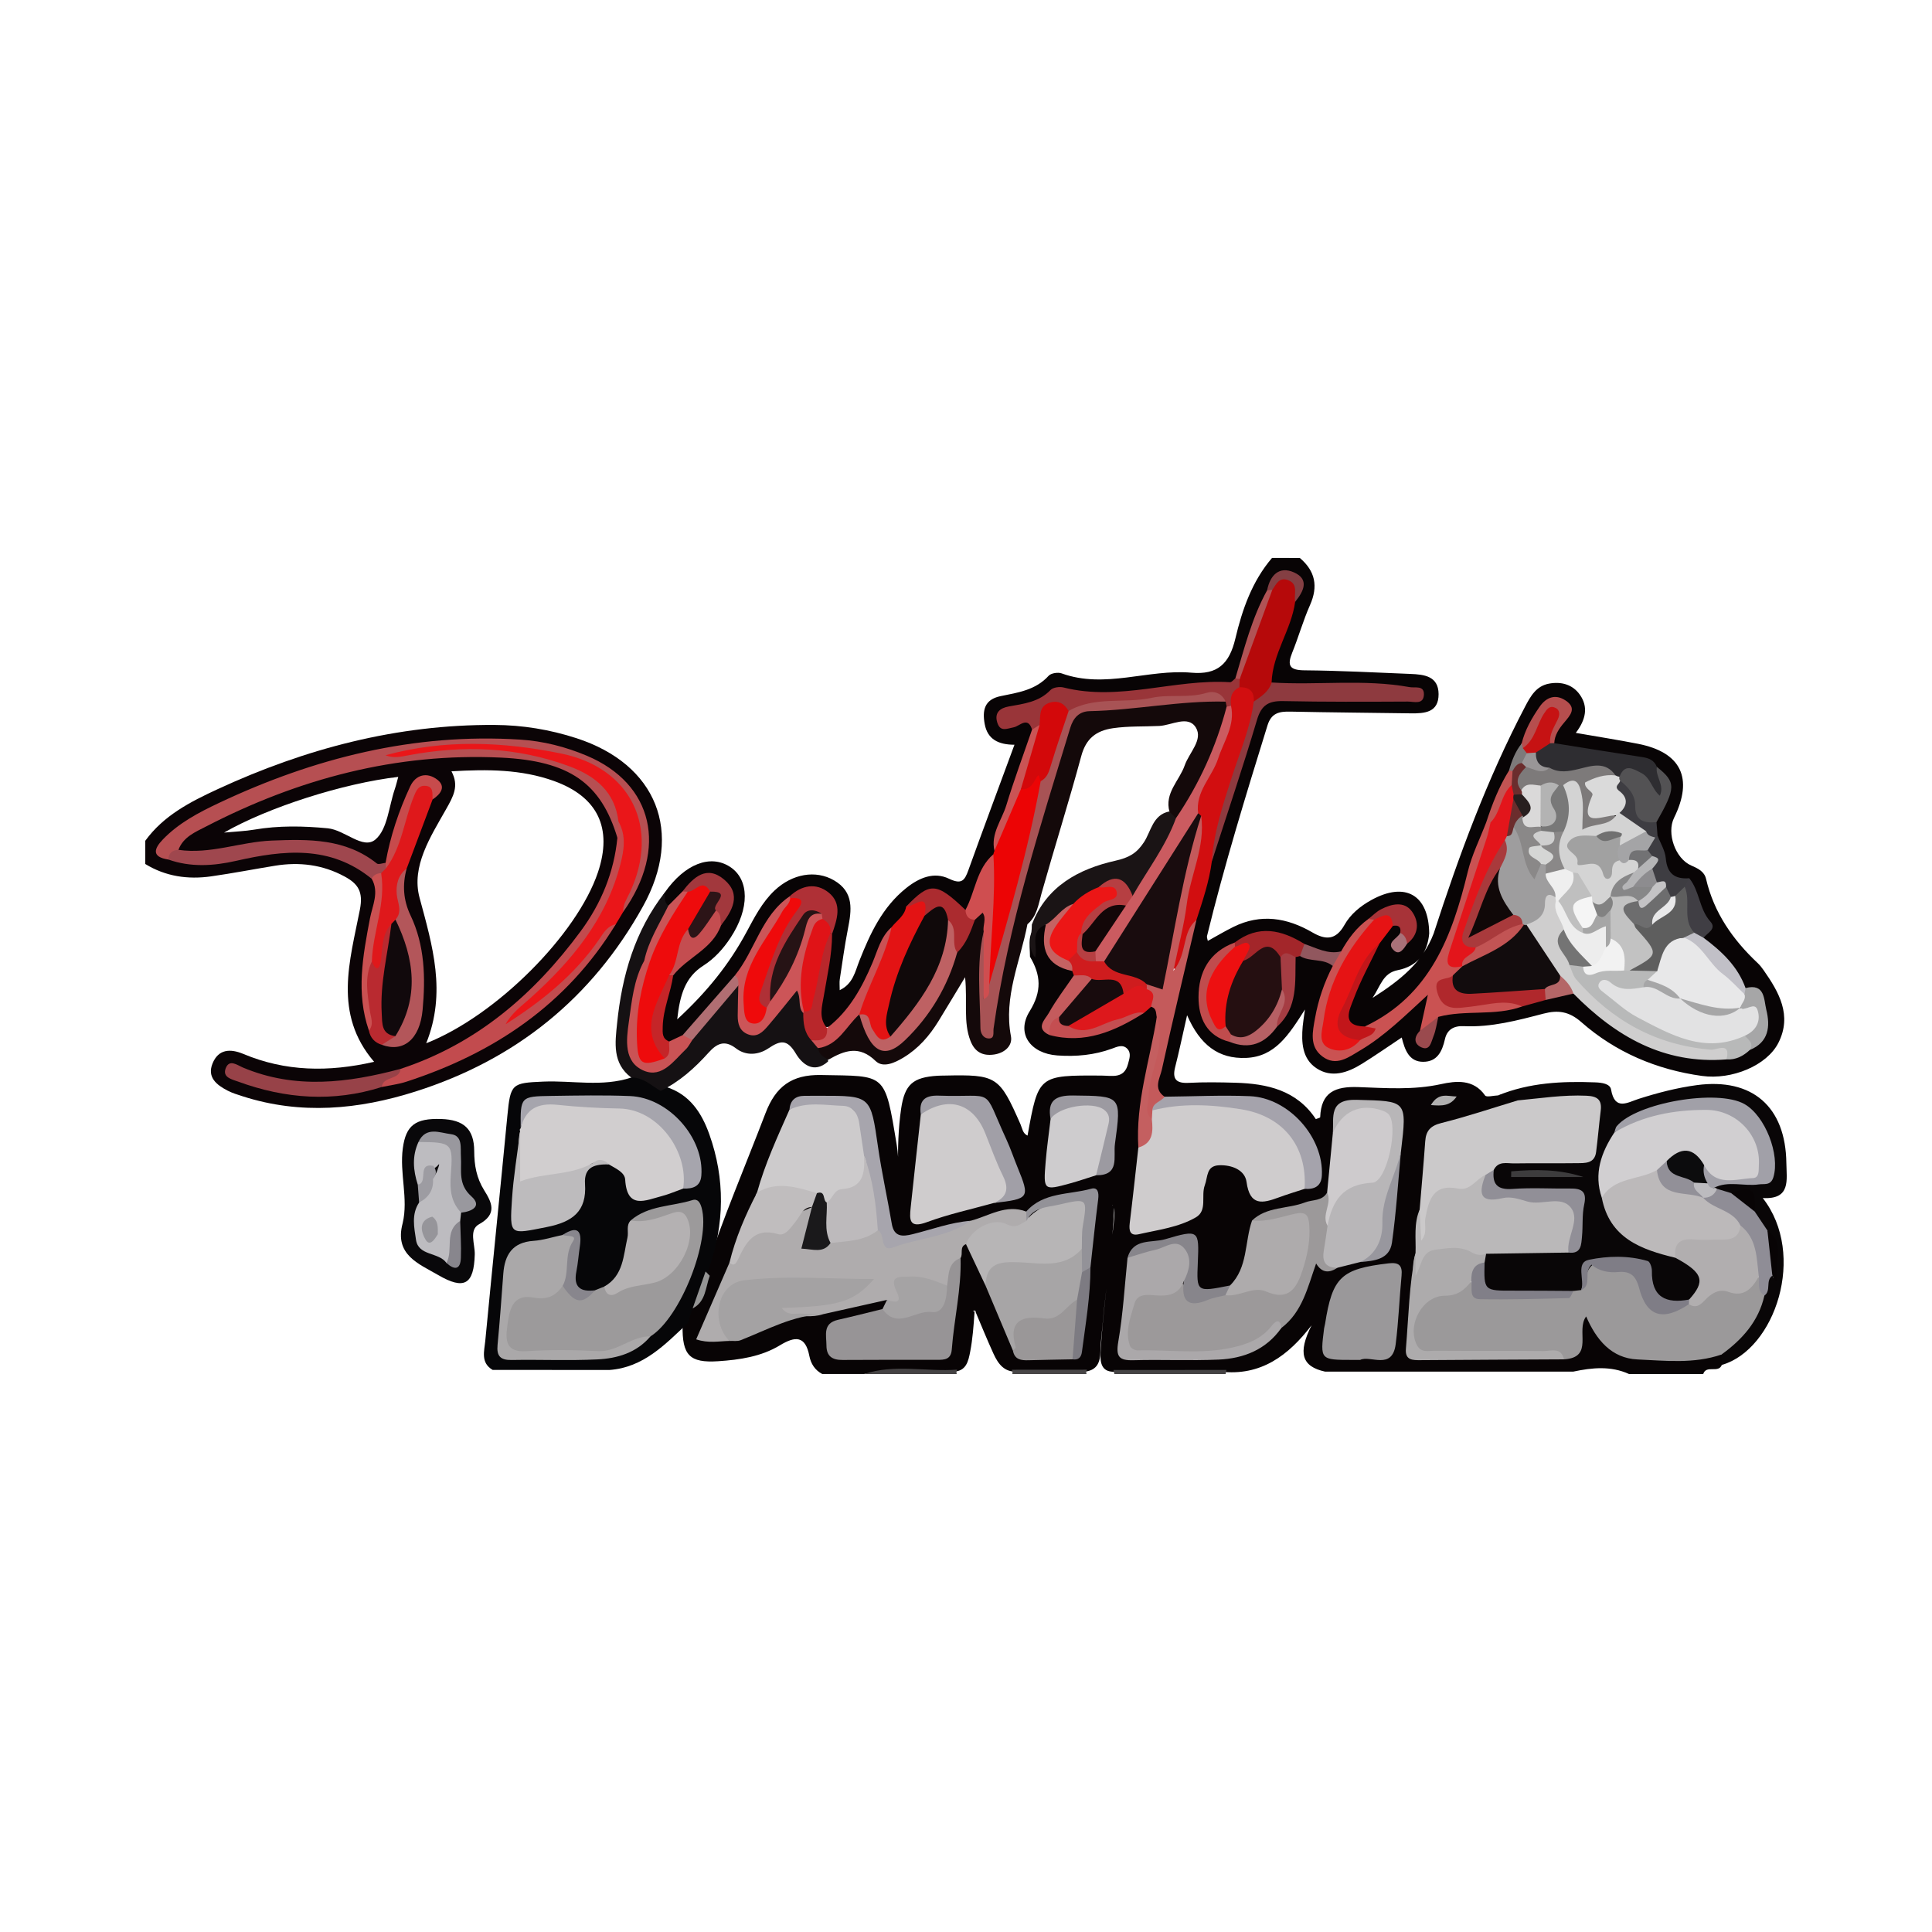 <?xml version="1.0" encoding="utf-8"?>
<!-- Generator: Adobe Illustrator 17.0.0, SVG Export Plug-In . SVG Version: 6.00 Build 0)  -->
<!DOCTYPE svg PUBLIC "-//W3C//DTD SVG 1.1//EN" "http://www.w3.org/Graphics/SVG/1.1/DTD/svg11.dtd">
<svg version="1.1" id="Layer_1" xmlns="http://www.w3.org/2000/svg" xmlns:xlink="http://www.w3.org/1999/xlink" x="0px" y="0px"
	 width="200px" height="200px" viewBox="0 0 200 200" enable-background="new 0 0 200 200" xml:space="preserve">

<g>
	<path fill="#0B0406" d="M59.676,76.418c-2.759-0.896-5.588-1.357-8.479-1.373c-10.078-0.055-19.573,2.446-28.664,6.649
		c-2.827,1.307-5.597,2.723-7.496,5.346c0,0.8,0,1.6,0,2.4c2.112,1.296,4.421,1.623,6.826,1.28c2.211-0.315,4.406-0.742,6.611-1.101
		c2.517-0.409,4.929-0.116,7.198,1.116c1.387,0.752,1.948,1.56,1.586,3.417c-1.033,5.308-2.8,10.792,1.471,15.767
		c-4.729,1.085-9.184,1.009-13.534-0.814c-1.355-0.568-2.591-0.51-3.196,0.993c-0.578,1.438,0.438,2.222,1.566,2.805
		c0.492,0.254,1.033,0.418,1.563,0.588c6.019,1.93,11.973,1.38,17.885-0.498c10.363-3.292,18.262-9.651,23.542-19.157
		C70.819,86.163,67.981,79.114,59.676,76.418z M40.873,81.676c-0.617,1.797-0.757,4.167-2.005,5.226
		c-1.288,1.093-3.158-0.987-4.942-1.157c-2.551-0.244-5.071-0.293-7.603,0.138c-0.931,0.159-1.883,0.189-3.131,0.307
		c4.581-2.63,12.368-5.11,18.034-5.766C41.088,80.918,41.001,81.304,40.873,81.676z M61.898,90.304
		c-2.157,6.425-10.513,14.837-17.777,17.694c2.114-5.265,0.654-10.084-0.689-15.067c-0.877-3.252,1.151-6.335,2.74-9.152
		c0.745-1.321,1.383-2.414,0.562-3.933c3.733-0.22,7.237-0.213,10.618,1.004C61.883,82.481,63.433,85.734,61.898,90.304z"/>
	<path fill="#080405" d="M134.557,57.76c1.603,1.356,1.917,2.939,1.054,4.88c-0.71,1.597-1.183,3.297-1.841,4.92
		c-0.537,1.325-0.294,1.818,1.252,1.831c3.667,0.031,7.334,0.226,11,0.374c1.414,0.057,2.889,0.227,2.9,2.087
		c0.011,1.905-1.434,2.014-2.883,1.993c-4.152-0.061-8.304-0.09-12.455-0.178c-1.136-0.024-1.969,0.122-2.372,1.421
		c-2.238,7.228-4.467,14.457-6.262,21.811c-0.034,0.14,0.048,0.308,0.083,0.503c0.894-0.492,1.757-1.009,2.657-1.453
		c2.828-1.396,5.541-0.952,8.17,0.576c1.351,0.785,2.419,0.828,3.32-0.778c0.615-1.097,1.633-1.943,2.783-2.577
		c3.512-1.937,5.942-0.543,5.988,3.457c-0.18,2.052-1.219,3.402-3.27,3.807c-1.51,0.298-1.748,1.587-2.593,2.867
		c2.883-1.829,5.194-3.7,6.326-6.668c2.605-8.045,5.521-15.963,9.458-23.474c0.58-1.106,1.159-2.137,2.469-2.386
		c1.259-0.239,2.448,0.072,3.205,1.144c0.877,1.243,0.644,2.549-0.42,3.952c2.289,0.399,4.376,0.724,6.447,1.132
		c4.458,0.878,5.747,3.555,3.726,7.659c-0.79,1.605,0.129,4.227,1.779,4.939c0.69,0.298,1.353,0.615,1.532,1.385
		c0.817,3.505,2.772,6.297,5.349,8.718c0.231,0.217,0.43,0.476,0.613,0.737c1.597,2.282,2.959,4.673,1.531,7.507
		c-1.188,2.358-4.813,3.864-7.915,3.435c-4.697-0.649-8.938-2.443-12.495-5.574c-1.267-1.115-2.414-1.265-3.909-0.875
		c-2.703,0.705-5.419,1.43-8.249,1.297c-1.062-0.05-1.736,0.373-1.954,1.341c-0.29,1.284-0.803,2.353-2.265,2.349
		c-1.443-0.004-1.889-1.22-2.21-2.515c-1.485,0.987-2.78,1.894-4.121,2.726c-1.49,0.924-3.155,1.499-4.726,0.442
		c-1.475-0.993-1.548-2.689-1.404-4.336c0.034-0.39,0.103-0.776,0.234-1.734c-1.692,2.66-3.106,4.889-6.091,5.014
		c-2.879,0.121-4.782-1.363-6.111-4.421c-0.5,2.194-0.829,3.786-1.232,5.359c-0.33,1.292,0.132,1.712,1.423,1.643
		c1.595-0.085,3.2-0.058,4.799-0.012c3.304,0.094,6.363,0.777,8.337,3.766c0.206-0.086,0.449-0.137,0.451-0.197
		c0.092-2.602,1.567-3.203,3.942-3.118c2.842,0.102,5.692,0.323,8.56-0.305c1.515-0.331,3.362-0.56,4.569,1.175
		c0.145,0.208,0.884,0.003,1.347-0.01c0.769-0.176,1.577-0.573,2.148,0.377c-0.902,1.775-2.79,1.641-4.301,2.069
		c-5.428,1.538-4.285,0.664-5.171,6.334c-0.17,1.089-0.022,2.215-0.263,3.307c-0.506,1.44-0.105,2.979-0.481,4.432
		c-0.408,2.512-0.396,5.061-0.687,7.587c-0.275,2.39,0.063,2.605,2.457,2.617c4.227,0.02,8.455,0.027,12.679-0.01
		c1.892-0.123,1.534-1.688,1.813-2.84c0.113-0.467,0.188-1.024,0.661-1.198c0.52-0.192,0.91,0.255,1.143,0.65
		c1.9,3.227,4.929,3.552,8.264,3.475c1.63-0.038,3.289-0.704,4.922,0.013c0.24,0.368,0.255,0.731-0.024,1.087
		c-0.35,0.911-1.612-0.042-1.926,0.943c-2.56,0-5.12,0-7.68,0c-1.889-0.857-3.822-0.663-5.773-0.248
		c-8.57,0.002-17.133,0-25.691,0.001c-2.432-0.529-2.836-1.939-1.399-4.798c-2.39,3.126-5.254,5.288-9.429,4.796
		c-3.586,0-7.169,0.001-10.749,0c-1.505,0.156-1.733-0.798-1.668-1.961c0.219-3.881,0.761-7.732,1.157-11.596
		c0.122-1.19,0.323-2.367,0.277-3.229c-0.02-0.659-0.418-0.346-0.107-0.423c0.058-0.014,0.097,0.055,0.091,0.207
		c-0.158,4.052-0.855,8.051-1.203,12.086c-0.081,0.941-0.208,1.89-0.229,2.84c-0.024,1.067-0.31,1.895-1.521,2.069
		c-2.363,0.016-4.724,0.003-7.081,0.008c-1.341,0.088-1.98-0.794-2.46-1.841c-0.656-1.434-1.25-2.895-1.852-4.317
		c0.034-0.355-0.499-0.015-0.193-0.11c0.057-0.018,0.081,0.048,0.071,0.198c-0.095,1.336-0.188,2.678-0.441,3.99
		c-0.191,0.991-0.405,2.092-1.817,2.08c-3.062,0.144-6.135-0.303-9.182,0.247c-1.44,0-2.88,0-4.32,0
		c-0.761-0.399-1.179-1.07-1.335-1.873c-0.407-2.105-1.458-2.061-3.04-1.101c-1.942,1.178-4.172,1.505-6.393,1.651
		c-2.982,0.196-3.739-0.625-3.689-3.715c0.11-0.62,0.346-1.193,0.649-1.741c0.882-1.161,1.39-2.49,1.739-3.892
		c1.82-5.541,4.12-10.897,6.199-16.338c1.043-2.731,2.691-4.004,5.753-3.942c6.738,0.137,6.576-0.361,7.832,7.266
		c0.129,0.784,0.18,1.646,0.144,2.412c-0.044-2.024,0.005-4.115,0.306-6.174c0.372-2.554,1.242-3.27,3.778-3.428
		c0.239-0.015,0.479-0.013,0.718-0.018c5.408-0.117,5.669,0.055,7.864,5.047c0.182,0.413,0.22,0.94,0.727,1.168
		c1.13-6.256,1.13-6.253,7.659-6.214c1.079,0.006,2.336,0.362,2.739-1.192c0.139-0.534,0.372-1.124-0.075-1.587
		c-0.472-0.488-1.07-0.198-1.575-0.013c-1.837,0.675-3.732,0.844-5.662,0.708c-2.788-0.197-4.293-2.273-2.872-4.565
		c1.296-2.091,1.163-3.763,0.038-5.658c0.003-1.292-0.404-2.727,1.188-3.472c0.74,0.053,0.881,0.68,0.856,1.172
		c-0.092,1.773,1.03,2.651,2.338,3.43c0.163,0.168,0.281,0.365,0.361,0.584c0.252,1.564-1.138,2.341-1.685,3.522
		c-0.355,0.768-1.475,1.435-0.422,2.45c3.295,0.673,6.051-0.711,8.765-2.263c0.44-0.274,0.896-0.47,1.431-0.317
		c0.534,0.293,0.676,0.791,0.717,1.346c-0.461,4.352-1.761,8.59-1.752,13.003c-0.064,2.304-0.646,4.567-0.564,6.886
		c0.021,0.6-0.27,1.319,0.637,1.561c1.649,0.441,5.021-1.564,5.448-3.218c0.367-1.422,0.317-3.231,2.284-3.493
		c1.715-0.228,2.838,0.835,3.565,2.287c0.546,1.09,1.375,1.188,2.399,0.861c0.91-0.29,1.845-0.496,2.744-0.819
		c0.833-0.209,1.101-0.693,1.031-1.579c-0.294-3.721-3.289-6.646-7.1-6.881c-2.785-0.172-5.589,0.254-8.365-0.272
		c-1.479-0.737-0.994-1.982-0.797-3.138c0.899-5.267,2.369-10.401,3.645-15.58c0.626-2.109,1.214-4.228,1.697-6.376
		c1.418-4.495,2.628-9.054,4.184-13.506c1.022-2.926,1.431-3.243,4.483-3.273c3.839-0.037,7.679,0.002,11.527-0.132
		c-2.12-0.576-4.305-0.321-6.463-0.423c-2.303-0.109-4.639,0.366-6.908-0.368c-1.14-1.006-0.626-2.18-0.233-3.261
		c0.645-1.774,1.282-3.55,1.904-5.329c0.107-0.294,0.253-0.573,0.377-0.862c0.258-0.602,0.49-1.25-0.224-1.667
		c-0.689-0.402-1.182,0.078-1.614,0.563c-0.265,0.298-0.389,0.68-0.558,1.037c-1.431,2.928-1.981,6.182-3.388,9.118
		c-0.679,0.689-1.564,0.699-2.438,0.716c-3.407,0.067-6.786,0.463-10.162,0.881c-0.79,0.098-1.639,0.272-2.366,0.05
		c-3.205-0.975-5.762,0.85-8.915,1.825c1.077,0.72,2.674-0.338,2.906,1.277c-0.461,3.464-1.973,6.613-3.002,9.906
		c-0.257,0.824-0.634,1.61-0.708,2.484c-0.043,0.238-0.118,0.468-0.212,0.69c-1.289,1.791-1.601,4.103-3.071,5.801
		c-0.644,0.299-1.018-0.158-1.45-0.502c-1.952-1.555-2.378-1.516-4.341,0.365c-0.44,0.941-1.146,1.683-1.815,2.454
		c-1.443,1.993-1.941,4.471-3.306,6.487c-1.008,1.489-1.705,3.479-4.113,3.234c-0.923-1.016-0.659-2.201-0.455-3.361
		c0.341-1.934,0.695-3.865,0.868-5.82c0.058-0.384,0.24-0.746,0.282-1.131c0.116-1.084,0.381-2.272-0.62-3.062
		c-1.011-0.798-2.073-0.359-3.059,0.215c-1.652,1.215-2.617,2.947-3.49,4.726c-0.598,1.218-1.35,2.32-2.164,3.392
		c-1.881,2.116-3.485,4.482-5.673,6.327c-0.523,0.372-1.087,0.565-1.733,0.397c-1.465-0.686-0.905-1.977-0.892-3.083
		c0.016-1.348,0.526-2.587,0.975-3.833c1.176-2.303,3.883-3.206,5.05-5.519c0.239-0.41,0.543-0.777,0.717-1.231
		c0.39-1.019,0.612-1.994-0.421-2.799c-1.074-0.837-1.928-0.215-2.779,0.409c-0.256,0.187-0.465,0.432-0.697,0.651
		c-0.617,0.511-1.085,1.253-2.001,1.305c-0.687-0.409-0.613-0.93-0.22-1.498c2.063-2.944,4.72-3.98,6.761-2.635
		c2.004,1.32,2.015,4.313,0.049,7.314c-0.755,1.152-1.675,2.17-2.819,2.899c-1.894,1.207-2.426,3.015-2.713,5.568
		c3.086-2.843,5.38-5.708,7.153-8.996c0.833-1.546,1.627-3.119,2.924-4.344c1.85-1.749,4.268-2.142,6.141-1.062
		c2.126,1.226,1.833,3.105,1.45,5.061c-0.337,1.722-0.574,3.464-0.838,5.199c-0.046,0.305-0.007,0.623-0.007,1.117
		c1.383-0.651,1.601-1.94,2.031-3.029c1.124-2.843,2.384-5.569,4.862-7.547c1.344-1.073,2.87-1.704,4.425-0.959
		c1.304,0.624,1.616,0.189,2.006-0.896c1.533-4.266,3.122-8.512,4.767-12.974c-1.665-0.005-2.79-0.562-3.081-2.144
		c-0.261-1.421-0.029-2.545,1.65-2.889c1.788-0.367,3.618-0.618,4.967-2.105c0.251-0.277,0.966-0.388,1.349-0.249
		c4.499,1.627,8.962-0.466,13.431-0.072c2.711,0.239,3.932-0.919,4.552-3.536c0.706-2.982,1.728-5.933,3.798-8.348
		C132.637,57.76,133.597,57.76,134.557,57.76z"/>
	<path fill="#454344" d="M126.955,141.813c-0.031,0.142-0.057,0.284-0.078,0.427c-3.84,0-7.68,0-11.52,0
		c-0.026-0.14-0.055-0.28-0.088-0.419C119.165,141.818,123.06,141.816,126.955,141.813z"/>
	<path fill="#454344" d="M99.075,141.784c-0.066,0.148-0.079,0.3-0.037,0.456c-3.2,0-6.4,0-9.6,0
		C92.607,141.176,95.866,142.021,99.075,141.784z"/>
	<path fill="#484647" d="M112.519,141.789c-0.082,0.144-0.096,0.295-0.042,0.451c-2.56,0-5.12,0-7.68,0
		c0.034-0.154,0.016-0.302-0.052-0.445C107.336,141.793,109.928,141.791,112.519,141.789z"/>
	<path fill="#060608" d="M63.085,141.82c-4.03-0.003-8.06-0.005-12.09-0.008c-1.259-0.743-0.861-1.944-0.76-3.001
		c0.744-7.778,1.544-15.551,2.29-23.329c0.317-3.302,0.465-3.376,3.712-3.514c3.036-0.129,6.114,0.575,9.108-0.421
		c1.585-1.086,2.363,0.803,3.613,0.972c2.433,0.772,3.672,2.665,4.468,4.896c1.656,4.642,1.576,9.299-0.049,13.939
		c-0.523,1.377-0.771,2.868-1.673,4.091c-0.172,0.512-0.344,1.024-0.516,1.536C68.841,139.189,66.599,141.569,63.085,141.82z"/>
	<path fill="#151113" d="M68.392,112.927c-0.976-0.546-1.804-1.422-3.047-1.379c-1.976-1.484-1.667-3.612-1.462-5.623
		c0.502-4.916,1.827-9.561,4.938-13.539c0.023,0.481-0.115,1.006,0.37,1.361c0.617,1.449-0.792,2.234-1.121,3.376
		c-0.237,0.824-0.527,1.637-0.816,2.446c-1.031,2.358-1.521,4.845-1.672,7.398c-0.072,1.223,0.045,2.526,1.265,3.131
		c1.351,0.67,2.179-0.494,3.052-1.268c0.475-0.422,0.907-0.892,1.329-1.37c1.18-1.573,2.633-2.911,3.803-4.5
		c0.339-0.46,0.596-1.427,1.59-1.009c0.693,0.999,0.37,2.157,0.501,3.244c0.183,1.517,0.917,1.497,1.908,0.682
		c0.622-0.511,0.954-1.268,1.482-1.861c0.567-0.637,0.966-1.72,1.922-1.593c1.106,0.147,0.759,1.401,1.095,2.149
		c0.224,0.935,0.349,1.902,0.896,2.732c0.232,0.362,0.463,0.724,0.69,1.089c0.264,0.474,0.673,0.891,0.602,1.498
		c-1.494,1.319-2.709,0.22-3.329-0.821c-0.902-1.514-1.596-1.38-2.843-0.545c-1.022,0.684-2.3,0.811-3.358,0.001
		c-1.173-0.9-1.977-0.509-2.83,0.439C71.925,110.557,70.347,111.984,68.392,112.927z"/>
	<path fill="#09080A" d="M41.683,126.627c0.607-2.556-0.341-5.167,0.018-7.776c0.324-2.353,1.285-3.099,3.961-3.013
		c2.341,0.075,3.418,1.029,3.428,3.325c0.006,1.474,0.239,2.782,1.034,4.058c0.763,1.225,1.41,2.447-0.538,3.516
		c-1.069,0.587-0.409,2.064-0.439,3.127c-0.087,3.094-1.072,3.708-3.783,2.13C43.33,130.811,40.804,129.902,41.683,126.627z"/>
	<path fill="#090607" d="M178.243,141.297c-0.012-0.358-0.024-0.716-0.036-1.075c0.1-1.564,1.823-1.857,2.398-3.079
		c0.502-1.068,1.263-2.011,1.58-3.176c0.304-0.675,0.25-1.558,1.092-1.923c0.202-0.012,0.304,0.067,0.306,0.235
		c0,0.01,0.037,0.02,0.057,0.03c-0.503-1.452,0.285-3.172-0.931-4.474c-0.6-0.658-1.171-1.335-1.375-2.237
		c-0.004-1.546-0.694-2.207-2.256-1.745c-0.624,0.049-1.18-0.124-1.668-0.513c-0.199-0.174-0.269-0.391-0.215-0.648
		c1.087-1.212,2.547-0.754,3.837-0.727c1.558,0.033,1.886-0.656,1.842-2.022c-0.113-3.526-2.44-6.088-5.932-5.777
		c-3.265,0.291-6.696,0.556-9.24,3.152c-1.229,1.995-1.936,4.1-1.363,6.473c0.557,2.816,2.489,4.307,5.02,5.223
		c0.821,0.297,1.668,0.516,2.492,0.818c2.973,1.708,3.221,3.024,0.964,5.067c-2.675,0.409-3.469,0.158-4.223-2.194
		c-0.807-2.515-2.728-1.573-4.319-1.797c-1.616-0.228-1.804,0.856-1.952,2.024c-0.041,0.318-0.229,0.588-0.441,0.835
		c-0.352,0.26-0.749,0.391-1.179,0.441c-2.129,0.112-4.258,0.059-6.386,0.049c-3.351-0.016-3.512-0.209-3.167-3.492
		c0.085-0.452,0.25-0.865,0.592-1.188c2.66-1.07,5.452-0.309,8.167-0.587c2.386-0.824,1.089-2.85,1.233-4.281
		c0.151-1.499-1.381-0.886-2.189-0.955c-1.508-0.127-3.035-0.001-4.551-0.103c-1.687-0.113-2.53-0.888-2.005-2.676
		c0.649-1.065,1.739-0.974,2.755-1.016c1.744-0.072,3.491,0.02,5.236-0.063c1.286-0.061,1.97-0.665,2.257-1.978
		c0.747-3.421,0.406-3.814-3.153-3.803c-1.451,0.004-2.969,0.883-4.372-0.205c-0.543-0.705-1.345-0.388-2.034-0.515
		c3.234-1.323,6.622-1.482,10.053-1.349c0.674,0.026,1.536,0.135,1.64,0.74c0.388,2.245,1.721,1.329,2.866,0.965
		c1.975-0.627,3.959-1.146,6.026-1.421c5.717-0.761,9.183,2.217,9.255,8.071c0.022,1.745,0.486,3.786-2.444,3.62
		C187.063,129.881,183.746,139.718,178.243,141.297z"/>
	<path fill="#9B999A" d="M162.886,133.638c0.267-0.031,0.535-0.063,0.802-0.094c0.949-3.125,0.944-3.099,4.29-2.44
		c1.128,0.222,1.758,0.845,2.234,1.858c1.188,2.528,1.432,2.608,4.18,1.988c2.297-1.762,5.289-1.606,7.788-2.817
		c0.525,0.573,0.294,1.325,0.471,1.98c-0.6,2.677-2.299,4.555-4.444,6.109c-2.849,0.978-5.802,0.637-8.698,0.507
		c-2.687-0.121-4.269-2.035-5.309-4.452c-1.109,1.458,0.858,4.247-2.295,4.442c-2.249-0.82-4.578-0.287-6.868-0.382
		c-2.313-0.095-4.632-0.041-6.948-0.017c-1.415,0.015-1.969-0.604-2.025-2.015c-0.12-2.982,0.685-4.213,3.617-4.963
		c0.856-0.219,1.597-0.745,2.486-0.826c0.712,1.308,1.801,1.744,3.273,1.581C157.913,133.826,160.449,134.559,162.886,133.638z"/>
	<path fill="#CFCCCD" d="M135.05,123.071c-0.891,0.294-1.792,0.561-2.671,0.886c-1.672,0.618-2.995,0.928-3.338-1.603
		c-0.168-1.235-1.521-1.778-2.837-1.726c-1.352,0.054-1.156,1.198-1.482,2.064c-0.415,1.104,0.294,2.623-0.928,3.328
		c-1.796,1.038-3.893,1.288-5.894,1.744c-0.912,0.208-1.048-0.351-0.952-1.134c0.321-2.608,0.599-5.222,0.894-7.833
		c0.594-0.999,0.772-2.109,0.869-3.245c0.093-0.379,0.264-0.711,0.567-0.967c4.03-1.225,8.077-1.045,11.952,0.403
		c2.792,1.044,3.855,3.665,4.46,6.418C135.839,122.079,135.687,122.68,135.05,123.071z"/>
	<path fill="#AFACAD" d="M91.82,134.565c-2.201,0.492-4.401,0.985-6.602,1.477c-1.171,0.393-2.377,0.12-3.565,0.177
		c-0.496,0.024-0.998-0.067-0.978-0.737c0.014-0.484,0.402-0.672,0.8-0.751c1.1-0.218,2.22-0.278,3.338-0.328
		c1.351-0.06,2.644-0.282,3.93-1.098c-1.021-0.682-1.882-0.353-2.718-0.228c-1.755,0.262-3.498,0.254-5.253-0.014
		c-4.699-0.718-6.467,1.223-5.269,5.752c-1.079,0.021-2.169,0.263-3.435-0.166c1.169-2.692,2.307-5.314,3.446-7.936
		c0.495-0.325,0.709-0.851,0.915-1.36c0.182-0.449,0.331-1.023,0.731-1.194c2.386-1.017,4.672-2.247,7.055-3.268
		c0.328,0.684,0.2,1.419-0.036,2.04c-0.775,2.044,0.427,1.777,1.672,1.515c1.696-0.53,3.401-1.022,5.157-1.314
		c1.062,1.167,2.245,1.403,3.805,0.91c1.871-0.591,3.801-1.012,5.659-1.666c1.893-0.486,3.656-1.761,5.763-0.954
		c0.265,0.266,0.317,0.587,0.243,0.939c-0.392,0.794-0.999,1.268-1.91,1.037c-1.821-0.463-3.253,0.253-4.568,1.396
		c-0.713,0.272-0.269,0.996-0.56,1.432c-0.669,0.898-0.418,2.2-1.317,2.998c-0.971,0.308-1.823-0.274-2.74-0.372
		c-1.032-0.109-2.014-0.362-2.036,1.33C93.334,135.141,92.624,135.586,91.82,134.565z"/>
	<path fill="#CBC9CA" d="M157.117,113.913c2.367-0.219,4.717-0.594,7.115-0.484c1.122,0.051,1.616,0.408,1.473,1.555
		c-0.177,1.42-0.292,2.848-0.476,4.268c-0.159,1.23-1.159,1.146-2.016,1.158c-2.153,0.031-4.308-0.011-6.461,0.024
		c-0.751,0.012-1.641-0.28-2.114,0.667c-0.204,0.479-0.479,0.906-0.9,1.225c-0.715,0.655-1.501,1.278-2.497,1.27
		c-2.191-0.016-2.847,1.301-3.041,3.173c-0.079,0.76-0.076,1.62-1.062,2.121c-0.592-1.219-0.34-2.444-0.178-3.662
		c0.196-2.36,0.41-4.719,0.578-7.081c0.078-1.094,0.54-1.611,1.676-1.895C151.877,115.586,154.486,114.707,157.117,113.913z"/>
	<path fill="#9C999A" d="M138.46,131.235c-0.844,0.553-1.599,0.582-2.215-0.439c-0.871,2.44-1.408,5.009-3.596,6.673
		c-4.293,3.759-9.514,2.764-14.527,2.838c-1.169,0.017-1.69-0.535-1.803-1.718c-0.293-3.068,0.753-4.558,3.89-5.253
		c0.716-0.159,1.315-0.556,1.984-0.794c1.239,1.95,2.962,1.738,4.789,1.065c1.554-0.327,3.085-0.795,4.712-0.449
		c1.111,0.236,1.82-0.33,2.26-1.316c0.327-0.733,0.533-1.502,0.692-2.284c0.586-2.888,0.261-3.235-2.584-2.831
		c-0.848,0.12-1.741,0.442-2.445-0.385c1.539-1.467,3.679-1.169,5.479-1.868c0.781-0.303,1.781-0.118,2.29-1.026
		c1.108,1.006,0.279,2.303,0.522,3.437C138.148,128.326,137.156,129.924,138.46,131.235z"/>
	<path fill="#BAB8B9" d="M146.96,125.228c0.05,1.013,0.1,2.027,0.158,3.213c0.691-0.808,0.306-1.604,0.434-2.315
		c0.342-1.906,0.815-3.607,3.37-3.087c1.31,0.267,1.881-1.005,2.867-1.418c0.214,1.521,1.026,2.068,2.598,1.951
		c1.417-0.105,2.854,0.214,4.291,0.278c2.427,0.108,2.924,0.724,2.614,3.164c-0.118,0.928-0.121,1.941-0.921,2.652
		c-2.842,0.041-5.685,0.083-8.527,0.124c-0.387,0.451-0.834,0.581-1.455,0.513c-3.58-0.395-3.582-0.376-5.623,2.475
		c-0.679-1.051-0.523-2.052-0.229-3.068C146.592,128.208,146.336,126.677,146.96,125.228z"/>
	<path fill="#CFCCCD" d="M102.887,124.53c-2.316,0.647-4.685,1.153-6.932,1.986c-1.852,0.687-1.815-0.26-1.683-1.503
		c0.339-3.214,0.698-6.427,1.049-9.64c1.687-2.305,5.444-2.005,6.793,0.62c0.939,1.828,1.592,3.793,2.331,5.714
		C105.047,123.276,104.664,124.283,102.887,124.53z"/>
	<path fill="#CDCBCC" d="M78.367,123.462c0.819-2.982,2.116-5.777,3.361-8.593c3.287-2.459,7.339-1.071,8.067,2.762
		c0.104,0.547,0.218,1.093,0.261,1.647c0.517,3.205-1.741,4.291-4.071,5.322c-0.517,0.056-0.937-0.203-0.984-0.668
		c-0.09-0.883-0.455,0.107-0.607-0.123c-1.985-0.207-3.98-0.708-5.926,0.216c-0.023,0.011-0.114-0.095-0.156-0.158
		C78.234,123.751,78.258,123.612,78.367,123.462z"/>
	<path fill="#9A989A" d="M140.805,140.778c-0.475,0-0.634,0-0.792,0c-3.354-0.002-3.355-0.002-2.942-3.265
		c0.02-0.156,0.075-0.308,0.099-0.464c0.759-4.85,1.663-5.691,6.571-6.268c1.061-0.125,1.45,0.199,1.348,1.27
		c-0.225,2.361-0.31,4.739-0.608,7.09C144.132,141.897,141.834,140.251,140.805,140.778z"/>
	<path fill="#979496" d="M98.039,133.086c0.201-1.083,0.03-2.349,1.4-2.86c0.094,3.195-0.673,6.306-0.911,9.467
		c-0.079,1.047-0.737,1.076-1.487,1.077c-3.269,0.002-6.539-0.013-9.808,0.013c-1.06,0.009-1.676-0.365-1.679-1.497
		c-0.003-1.069-0.41-2.296,1.195-2.659c1.541-0.348,3.072-0.741,4.607-1.115C93.929,135.657,96.596,136.059,98.039,133.086z"/>
	<path fill="#B8B6B8" d="M138.46,131.235c-1.272,0.021-1.615-0.669-1.415-1.811c0.147-0.84,0.257-1.687,0.383-2.531
		c0.045-0.718,0.26-1.408,0.308-2.129c0.089-1.349,0.761-2.098,2.159-2.444c2.688-0.665,4.006-2.88,3.479-5.494
		c-0.263-1.304-2.386-1.759-3.807-0.849c-0.586,0.375-0.686,1.33-1.589,1.303c0.106-1.647-0.454-3.508,2.468-3.427
		c5.212,0.145,5.216-0.006,4.581,5.349c-0.44,2.861-1.282,5.648-1.557,8.541c-0.154,1.621-1.15,2.52-2.675,2.905
		C140.016,130.843,139.238,131.039,138.46,131.235z"/>
	<path fill="#A4A2A3" d="M75.503,138.814c-1.978-2.036-1.274-5.937,1.518-6.277c4.283-0.52,8.675-0.137,13.458-0.137
		c-2.117,2.399-3.636,2.822-9.554,2.999c0.635,0.881,1.463,0.525,2.142,0.586c0.713,0.064,1.433,0.041,2.151,0.056
		c-3.103,0.107-5.763,1.605-8.554,2.699C76.32,138.876,75.892,138.795,75.503,138.814z"/>
	<path fill="#B7B5B6" d="M99.999,128.794c0.509-1.506,2.725-2.799,4.19-2.071c1.008,0.501,1.425-0.022,2.073-0.343
		c0.702-1.345,4.621-2.971,5.82-2.386c0.743,0.363,0.933,1.068,0.822,1.808c-0.176,1.165-0.142,2.368-0.571,3.491
		c-1.211,2.24-3.346,2.158-5.423,2.068c-1.891-0.082-3.71-0.137-4.886,1.726C101.348,131.656,100.674,130.225,99.999,128.794z"/>
	<path fill="#A7A5A6" d="M102.023,133.086c0.058-2.416,1.579-2.487,3.49-2.416c2.232,0.083,4.671,0.677,6.475-1.398
		c0.689,0.641,0.415,1.488,0.484,2.26c0.079,1.057-0.202,2.044-0.596,3.006c-0.885,1.411-2.029,2.529-3.8,2.501
		c-1.655-0.026-2.55,0.556-2.533,2.3c0.003,0.34-0.316,0.517-0.684,0.478C103.913,137.575,102.968,135.331,102.023,133.086z"/>
	<path fill="#CA5252" d="M146.994,106.709c0.25-1.139,0.5-2.278,0.819-3.732c-2.382,2.183-4.468,4.263-7.006,5.758
		c-1.202,0.708-2.476,1.714-3.919,0.626c-1.383-1.043-0.997-2.61-0.754-3.981c0.332-1.871,0.951-3.68,1.832-5.382
		c0.094-0.616,0.374-1.125,0.867-1.512c0.726-1.303,1.597-2.483,2.829-3.359c0.207-0.149,0.413-0.142,0.619-0.001
		c0.26,1.036-0.55,1.595-1.055,2.263c-1.807,2.389-3.079,5.028-3.565,7.981c-0.415,2.525,0.235,2.956,2.733,2.004
		c0.342-0.206,0.681-0.419,1.057-0.558c0.308-0.114,0.632-0.178,0.938-0.299c-0.403,0.068-0.793,0.081-1.102-0.256
		c6.774-3.206,9.044-9.374,10.66-16.032c0.425-1.751,1.259-3.403,1.906-5.101c0.231-0.122,0.427-0.079,0.588,0.126
		c0.448,0.971-0.002,1.859-0.297,2.742c-1.026,3.068-2.045,6.139-3.059,9.211c-0.319,0.966-0.762,1.965,0.273,2.811
		c0.195,0.701-0.28,1.058-0.728,1.43c-0.483,0.373-1.208,0.632-0.846,1.462c0.252,0.577,0.818,0.7,1.39,0.752
		c1.046,0.095,2.042-0.336,3.063-0.334c1.157,0.003,2.545-0.658,3.324,0.865c-2.807,1.019-5.828,0.312-8.667,1.072
		C148.367,105.888,148.222,107.009,146.994,106.709z"/>
	<path fill="#ABA8AA" d="M122.547,132.633c-0.504,1.354-1.562,1.562-2.845,1.468c-0.85-0.062-1.954-0.236-2.258,0.839
		c-0.404,1.427-1.032,2.893-0.451,4.422c0.082,0.216,0.511,0.435,0.774,0.428c3.254-0.086,6.531,0.431,9.761-0.283
		c1.567-0.346,3.051-0.886,4.101-2.237c0.376-0.484,0.878-0.876,1.02,0.198c-1.582,2.245-3.891,3.161-6.494,3.276
		c-2.932,0.13-5.875-0.016-8.81,0.066c-1.507,0.042-1.848-0.367-1.579-1.926c0.494-2.862,0.656-5.781,0.956-8.677
		c1.396-1.344,3.288-1.323,4.999-1.758c0.747-0.19,1.456,0.34,1.605,1.084C123.546,130.639,123.972,131.899,122.547,132.633z"/>
	<path fill="#AEABAC" d="M129.615,126.34c1.54,0.183,2.979-0.376,4.435-0.692c1.13-0.245,1.405,0.127,1.482,1.144
		c0.124,1.623-0.194,3.181-0.688,4.682c-0.579,1.759-1.353,3.27-3.775,2.224c-1.367-0.591-2.771,0.58-4.216,0.38
		c-0.274-0.542,0.263-0.699,0.48-1.008C129.205,131.204,128.829,128.575,129.615,126.34z"/>
	<path fill="#ADABAC" d="M146.536,129.711c0,0.784,0,1.568,0,2.351c0.639-1.004,0.562-2.504,2.048-2.691
		c1.231-0.155,2.561-0.428,3.716,0.247c0.553,0.323,1,0.368,1.543,0.173c-0.053,0.302-0.106,0.603-0.159,0.905
		c-0.577,0.562-0.682,1.458-1.372,1.94c-0.699,0.888-1.416,1.5-2.74,1.498c-2.316-0.005-3.94,3.02-2.909,5.081
		c0.435,0.869,1.218,0.607,1.882,0.612c3.739,0.028,7.478-0.01,11.217,0.033c0.779,0.009,1.847-0.452,2.144,0.86
		c-4.941,0.026-9.882,0.047-14.823,0.083c-0.847,0.006-1.646,0.026-1.544-1.186C145.818,136.309,145.87,132.979,146.536,129.711z"/>
	<path fill="#D20E10" d="M125.449,89.172c-0.27,2.089-0.952,4.07-1.592,6.061c-0.961,1.636-0.841,3.669-1.857,5.42
		c-1.137-0.765-0.816-1.688-0.675-2.61c0.669-4.388,1.988-8.647,2.574-13.046c-0.089-0.347-0.201-0.686-0.296-1.032
		c-0.377-1.632,0.597-2.879,1.233-4.21c1.049-2.198,2.158-4.369,2.092-6.903c-0.049-1.099,0.5-1.755,1.522-2.063
		c1.235-0.095,1.801,0.518,1.815,1.714c-0.871,4.211-2.687,8.139-3.709,12.311C126.199,86.266,125.836,87.723,125.449,89.172z"/>
	<path fill="#CECBCD" d="M137.978,117.279c0.952-2.241,2.862-3.109,5.114-2.314c0.219,0.077,0.451,0.183,0.616,0.34
		c1.139,1.081-0.111,7.056-1.632,7.127c-3.037,0.143-4.171,1.859-4.648,4.46c-0.674-1.14,0.512-2.305-0.044-3.447
		C137.582,121.39,137.78,119.335,137.978,117.279z"/>
	<path fill="#CECCCE" d="M113.469,121.663c-0.883,0.278-1.759,0.584-2.652,0.83c-2.793,0.768-2.817,0.757-2.572-2.213
		c0.122-1.48,0.336-2.952,0.509-4.428c0.448-1.832,2.241-2.524,4.863-1.845c1.717,0.444,1.984,1.666,1.511,3.136
		C114.638,118.669,115.099,120.554,113.469,121.663z"/>
	<path fill="#8E3A3F" d="M125.449,89.172c0.202-3.042,1.158-5.905,2.084-8.775c0.827-2.563,1.901-5.053,2.249-7.755
		c0.49-0.782,0.829-1.705,1.852-1.991c4.758,0.308,9.55-0.38,14.287,0.48c0.56,0.102,1.499-0.205,1.483,0.741
		c-0.019,1.124-1.04,0.751-1.662,0.754c-4.301,0.021-8.602,0.041-12.902-0.049c-1.49-0.031-2.253,0.387-2.709,1.921
		C128.669,79.418,127.024,84.285,125.449,89.172z"/>
	<path fill="#EC0405" d="M102.833,88.434c0.025-0.122,0.063-0.24,0.112-0.354c0.612-2.323,1.501-4.539,2.567-6.689
		c0.36-0.272,0.765-0.472,1.054-0.851c0.999-1.313,1.409-0.612,1.681,0.514c0.091,0.719,0.045,1.433-0.157,2.123
		c-1.69,5.773-2.967,11.654-4.575,17.448c-0.168,0.606-0.242,1.278-1.058,1.388c-1.099-1.125-0.769-2.548-0.605-3.819
		c0.293-2.272,0.704-4.495,0.245-6.812C101.902,90.397,102.418,89.379,102.833,88.434z"/>
	<path fill="#CFCECE" d="M178.722,109.67c-6.482,0.52-11.487-2.395-15.843-6.816c-0.822-0.38-1.391-1.031-1.895-1.755
		c-1.063-1.773-2.906-3.087-3.151-5.342c0.559-0.905,1.567-1.466,1.744-2.698c0.131-0.911,0.824-1.073,1.548-0.38
		c0.127,0.183,0.222,0.381,0.293,0.592c0.148,0.986,0.723,1.86,0.763,2.876c-0.394,1.41,0.378,2.543,0.898,3.737
		c3.075,5.005,7.836,7.228,13.397,8.118c0.702,0.112,1.441-0.014,2.121,0.262C179.531,108.641,179.307,109.146,178.722,109.67z"/>
	<path fill="#C45A5B" d="M124.347,84.465c0.444,3.202-1.115,6.081-1.498,9.156c-0.269,2.157-0.846,4.276-1.385,6.897
		c1.502-1.853,0.846-4.039,2.393-5.285c-1.206,5.16-2.451,10.313-3.582,15.49c-0.194,0.886-0.928,1.993,0.28,2.807
		c0.233,1.053-1.044,0.763-1.26,1.417c-0.018,0.305-0.036,0.611-0.054,0.916c-1.586-0.326-0.714-1.526-0.653-2.24
		c0.239-2.79,1.267-5.476,1.16-8.323c-0.098-0.414,0-0.937-0.596-1.074c-0.363-0.681-0.534-1.414-0.585-2.181
		c0.12-0.201,0.288-0.341,0.507-0.419c1.06-0.209,0.965-1.11,1.106-1.861c0.808-4.273,1.73-8.522,2.749-12.75
		C123.163,86.051,123.164,84.918,124.347,84.465z"/>
	<path fill="#A7A5AD" d="M89.452,119.671c-0.171-1.155-0.338-2.31-0.516-3.464c-0.147-0.957-0.712-1.7-1.646-1.729
		c-1.856-0.056-3.762-0.465-5.561,0.391c0.071-0.96,0.599-1.425,1.55-1.43c0.559-0.003,1.119-0.004,1.678-0.004
		c5.211-0.005,5.169,0.001,5.933,5.283c0.386,2.67,0.977,5.31,1.428,7.972c0.237,1.399,1.146,1.321,2.143,1.076
		c1.997-0.492,3.938-1.227,6.011-1.389c-2.375,1.71-5.328,1.757-7.959,2.74c-1.546,0.577-0.809-1.418-1.639-1.757
		c-1.068-1.567-1.09-3.372-1.198-5.164C89.625,121.353,89.913,120.477,89.452,119.671z"/>
	<path fill="#993539" d="M128.301,71.146c-0.823,0.393-0.987,1.086-0.866,1.907c-0.194,0.19-0.42,0.241-0.679,0.156
		c-0.225-0.11-0.426-0.255-0.606-0.428c-2.193-0.717-4.401,0.004-6.561,0.132c-2.825,0.168-5.718,0.153-8.489,0.946
		c-1.259-0.241-2.706-1.004-3.132,1.117c-0.27,0.403-0.608,0.669-1.13,0.555c-0.431-1.424-1.296-0.356-1.886-0.243
		c-0.734,0.14-1.412,0.519-1.72-0.507c-0.309-1.03,0.316-1.488,1.192-1.647c1.559-0.282,3.125-0.452,4.327-1.705
		c0.264-0.275,0.937-0.365,1.351-0.26c5.798,1.461,11.47-0.905,17.227-0.547c0.176,0.011,0.369-0.256,0.555-0.394
		c0.196-0.153,0.385-0.144,0.566,0.026C128.599,70.584,128.596,70.889,128.301,71.146z"/>
	<path fill="#B6090A" d="M128.301,71.146c0.01-0.284,0.02-0.567,0.029-0.851c0.691-3.273,2.043-6.324,3.171-9.453
		c0.516-0.85,1.134-1.662,2.235-1.044c1.097,0.616,0.609,1.612,0.339,2.502c-0.397,2.905-2.34,5.359-2.44,8.351
		c-0.287,0.971-1.099,1.454-1.853,1.99C129.872,71.566,129.333,71.112,128.301,71.146z"/>
	<path fill="#E31314" d="M92.296,95.979c0.536-0.684,1.357-1.167,1.504-2.126c2.162-1.344,2.307-1.287,2.459,0.95
		c-0.75,2.076-1.966,3.945-2.667,6.05c-0.677,2.034-1.284,4.067-1.039,6.249c-0.627,1.556-1.518,0.982-2.302,0.208
		c-0.601-0.594-0.862-1.47-1.476-2.082c-0.093-0.223-0.135-0.455-0.132-0.696C89.77,101.643,91.036,98.813,92.296,95.979z"/>
	<path fill="#B8B9B9" d="M178.722,109.67c0.48-1.887-1.025-0.96-1.593-1.006c-5.69-0.461-10.261-3.024-13.955-7.27
		c-0.348-0.4-0.477-0.992-0.707-1.494c0.413-0.331,0.87-0.323,1.345-0.179c1.409,0.819,2.877-0.064,4.309,0.135
		c0.237-0.014,0.472-0.012,0.708-0.009c0.842,0.038,1.703-0.056,2.491,0.356c0.701,0.67-0.025,1.041-0.311,1.507
		c-0.309,0.347-0.6,0.716-1.007,0.961c-1.014,0.442-2.007,0.296-3.106-0.09c3.996,3.363,8.278,5.526,13.64,4.389
		c0.882,0.338,1.668,0.711,0.601,1.726C180.456,109.327,179.683,109.732,178.722,109.67z"/>
	<path fill="#A5A3AC" d="M119.295,114.947c0.025-0.825,0.908-0.885,1.261-1.417c2.944-0.028,5.893-0.176,8.831-0.054
		c4.019,0.166,7.649,4.262,7.452,8.197c-0.057,1.144-0.776,1.465-1.789,1.398c0.297-4.485-2.283-7.565-6.607-8.246
		C125.361,114.339,122.336,114.173,119.295,114.947z"/>
	<path fill="#C0BDBE" d="M78.367,123.462c2.077-1.251,4.139-0.548,6.201,0.051c0.607,0.758,0.23,1.162-0.515,1.434
		c-0.974,0.032-1.185,0.899-1.673,1.487c-0.493,0.595-1.057,1.548-1.826,1.323c-2.515-0.735-3.334,0.887-4.17,2.647
		c-0.157,0.33-0.389,0.752-0.87,0.309C76.133,128.165,77.165,125.78,78.367,123.462z"/>
	<path fill="#E61314" d="M140.791,107.68c-0.882,1.055-2.115,1.33-3.234,0.817c-1.175-0.538-0.667-1.881-0.551-2.802
		c0.517-4.083,2.514-7.479,5.237-10.488c0.354-0.609,0.888-0.908,1.558-0.676c0.655,0.227,0.707,0.744,0.391,1.317
		c-0.462,0.606-0.924,1.211-1.386,1.817c-1.439,1.822-2.245,3.988-3.228,6.05C138.816,105.317,139.202,106.72,140.791,107.68z"/>
	<path fill="#1A1415" d="M107.159,99.129c-0.862-1.063-0.314-2.269-0.343-3.416c1.515-3.985,4.874-5.764,8.649-6.612
		c1.43-0.321,2.213-0.787,2.952-1.909c0.752-1.142,0.898-2.825,2.613-3.189c0.366,0.102,0.624,0.332,0.795,0.667
		c-0.406,3.301-2.354,5.779-4.39,8.211c-1.158-0.019-1.854-2.126-3.322-0.733c-1.037,0.516-1.953,1.221-2.906,1.87
		c-1.067,0.406-1.598,1.749-2.933,1.688C106.527,96.4,107.469,97.969,107.159,99.129z"/>
	<path fill="#9A9798" d="M104.858,139.819c0.1-0.12,0.307-0.272,0.283-0.357c-0.8-2.778,0.685-3.296,2.96-2.979
		c1.654,0.231,2.237-1.341,3.396-1.935c0.793,2.128,0.201,4.151-0.466,6.168c-1.517,0.031-3.034,0.052-4.55,0.096
		C105.711,140.836,105.031,140.753,104.858,139.819z"/>
	<path fill="#CC5558" d="M83.152,104.878c-0.598-0.634-0.18-1.544-0.653-2.338c-1.027,1.261-1.995,2.497-3.018,3.687
		c-0.519,0.604-1.115,1.209-2.046,0.847c-0.884-0.343-1.074-1.105-1.067-1.947c0.009-1.034,0.039-2.067,0.061-3.101
		c-0.349-0.276-0.173-0.725-0.348-1.058c2.092-2.584,2.726-6.178,5.662-8.178c0.069,0.088,0.138,0.175,0.208,0.263
		c-0.706,2.363-2.088,4.392-3.381,6.434c-0.934,1.476-0.9,3.047-0.867,4.582c0.03,1.419,0.756,0.81,1.271,0.137
		c0.164-0.3,0.323-0.599,0.479-0.902c1.349-2.243,2.563-4.539,3.347-7.056c0.317-1.017,0.632-2.288,2.248-1.692
		c0.185,0.177,0.263,0.394,0.237,0.648c-1.17,2.928-2.199,5.883-1.682,9.126C83.512,104.562,83.361,104.744,83.152,104.878z"/>
	<path fill="#A19FA7" d="M102.887,124.53c1.336-0.583,1.6-1.456,0.945-2.786c-0.7-1.421-1.239-2.923-1.825-4.399
		c-1.257-3.166-3.855-3.938-6.687-1.972c-0.206-1.435,0.385-2.003,1.856-1.952c6.027,0.211,4.42-1.067,7.011,4.546
		c0.429,0.929,0.753,1.905,1.141,2.853C106.635,124.019,106.582,124.103,102.887,124.53z"/>
	<path fill="#2E2D31" d="M160.896,76.935c3.042,0.483,6.083,0.978,9.128,1.44c0.684,0.104,1.222,0.335,1.493,1.008
		c0.329,0.44,0.575,0.935,0.766,1.438c0.226,0.594,0.341,1.337-0.241,1.723c-0.781,0.518-1.069-0.356-1.394-0.793
		c-0.763-1.023-1.605-1.707-2.963-1.194c-0.231,0.023-0.457,0.002-0.681-0.055c-1.167-0.645-2.388-0.602-3.626-0.276
		c-1.157,0.304-2.295,0.443-3.387-0.223c-0.904-0.299-1.487-0.832-1.367-1.877c0.181-0.855,0.826-1.167,1.581-1.353
		C160.459,76.726,160.689,76.782,160.896,76.935z"/>
	<path fill="#A5A3A4" d="M98.039,133.086c-0.002,1.25-0.292,2.913-1.576,2.737c-1.715-0.235-3.586,1.85-5.107-0.311
		c0.155-0.316,0.31-0.632,0.465-0.948c0.77,0.249,1.618,0.437,1.011-0.823c-0.844-1.751,0.305-1.539,1.368-1.593
		C95.583,132.08,96.803,132.594,98.039,133.086z"/>
	<path fill="#AF3036" d="M85.142,95.123c-0.027-0.175-0.053-0.35-0.08-0.524c-0.857-0.277-1.506-0.132-1.967,0.752
		c-1.39,2.663-2.679,5.362-3.354,8.311c-0.123,0.217-0.246,0.434-0.368,0.652c-1.769-0.003-1.332-1.233-1.061-2.138
		c0.792-2.647,1.768-5.232,3.224-7.604c0.314-0.511,0.96-0.945,0.273-1.617c0,0-0.067-0.163-0.067-0.163
		c1.244-1.172,2.739-1.434,4.033-0.4c1.455,1.163,0.871,2.799,0.362,4.291c-0.097-0.048-0.195-0.096-0.294-0.142
		C85.438,96.153,85.136,95.714,85.142,95.123z"/>
	<path fill="#87858B" d="M127.333,133.071c-0.16,0.336-0.32,0.672-0.48,1.008c-0.608,0.158-1.244,0.246-1.817,0.486
		c-2.014,0.843-2.779,0.152-2.489-1.933c0.563-1.096,0.883-2.312,0.108-3.326c-0.893-1.168-2.019-0.149-3.021,0.066
		c-0.985,0.211-1.943,0.552-2.913,0.835c0.578-2.057,2.509-1.518,3.877-1.919c3.524-1.035,3.545-0.963,3.399,2.43
		C123.867,133.766,123.867,133.766,127.333,133.071z"/>
	<path fill="#535254" d="M167.654,80.413c0.532-1.407,1.38-0.84,2.255-0.392c0.975,0.499,1.1,1.679,1.914,2.348
		c0.529-1.1-0.488-1.98-0.305-2.986c1.999,1.612,1.995,2.134-0.04,5.723c-1.401,0.955-2.239,0.244-2.603-1.064
		c-0.298-1.071-0.781-2.02-1.294-2.976C167.512,80.838,167.533,80.62,167.654,80.413z"/>
	<path fill="#CF4E50" d="M102.833,88.434c0.28,4.503-0.326,8.977-0.422,13.468c0.498,0.65,0.621,1.602-0.103,1.8
		c-0.919,0.252-0.931-0.843-0.991-1.488c-0.144-1.564-0.058-3.138-0.06-4.7c-0.372-0.638,0.927-1.902-0.775-2.055
		c-0.642-0.228-0.926-0.605-0.537-1.264C100.969,92.306,101.072,89.955,102.833,88.434z"/>
	<path fill="#B0282C" d="M157.559,104.193c-1.381-0.648-2.791-0.356-4.202-0.139c-0.705,0.109-1.412,0.205-2.122,0.269
		c-1.248,0.113-2.072-0.228-2.458-1.639c-0.471-1.718,1.12-1.139,1.635-1.724c1.789,1.692,3.947,1.317,6.064,1.042
		c1.255-0.163,2.502-0.528,3.644,0.36c0.199,0.408,0.166,0.793-0.113,1.153C159.191,103.741,158.375,103.967,157.559,104.193z"/>
	<path fill="#DD181C" d="M118.72,102.399c1.103,0.381,0.522,1.163,0.433,1.827c-0.239,0.209-0.478,0.417-0.717,0.626
		c-1.985,0.764-3.926,1.648-6.038,2.05c-0.704,0.134-1.383,0.43-1.944-0.279c-0.317-1.183,0.646-1.502,1.369-1.885
		c1.395-0.739,2.721-1.593,4.102-2.352C116.858,101.99,117.798,100.928,118.72,102.399z"/>
	<path fill="#9C9AA1" d="M113.469,121.663c0.43-1.767,0.871-3.532,1.282-5.303c0.13-0.558,0.087-1.064-0.459-1.48
		c-1.202-0.916-4.75-0.322-5.537,0.971c-0.343-1.882,0.462-2.468,2.326-2.446c5.007,0.059,5.024-0.008,4.338,5.011
		C115.238,119.749,115.958,121.69,113.469,121.663z"/>
	<path fill="#939298" d="M112.016,131.694c-0.009-0.807-0.019-1.614-0.028-2.422c0.03-0.785-0.024-1.583,0.105-2.351
		c0.484-2.887,0.475-2.895-2.464-2.218c-1.269,0.292-2.675,0.251-3.368,1.676c-0.009-0.319-0.018-0.638-0.027-0.957
		c1.793-2.038,4.432-1.724,6.717-2.364c0.71-0.199,0.819,0.422,0.733,1.088c-0.302,2.346-0.539,4.7-0.801,7.051
		C112.686,131.521,112.539,131.938,112.016,131.694z"/>
	<path fill="#CA5355" d="M71.669,107.66c-0.219,0.321-0.389,0.693-0.665,0.955c-1.237,1.176-2.454,3.008-4.333,2.231
		c-2.126-0.878-1.837-3.206-1.577-5.03c0.307-2.153,0.503-4.388,1.598-6.365c0.201-0.157,0.416-0.177,0.642-0.062
		c0.588,1.223-0.17,2.324-0.363,3.462c-0.267,1.576-0.537,3.141-0.397,4.74c0.08,0.907,0.214,1.834,1.53,1.529
		c0.602-0.244,0.671-0.966,1.168-1.304c0.467-0.22,0.933-0.441,1.4-0.661C71.198,106.938,71.478,107.212,71.669,107.66z"/>
	<path fill="#AB2B2F" d="M99.944,94.196c0.04,0.615,0.309,1.009,0.979,1.016c0.403,1.66-0.36,2.755-1.724,3.557
		c-1.731-0.553-0.584-2.372-1.457-3.3c-0.413-1.038-1.346-0.486-2.038-0.666c0.544-2.674-1.131-0.908-1.903-0.95
		C96.266,91.277,96.93,91.314,99.944,94.196z"/>
	<path fill="#CA5154" d="M92.296,95.979c-0.68,3.174-2.415,5.956-3.346,9.037c-0.913,1.79-1.616,3.836-4.273,3.492
		c-0.232-0.277-0.464-0.554-0.695-0.83c0.422-0.575,1.06-0.872,1.629-1.257c2.283-1.743,3.604-4.157,4.696-6.731
		C90.857,98.393,91.172,96.969,92.296,95.979z"/>
	<path fill="#B8272B" d="M85.611,106.422c0.105,1.256-0.693,1.345-1.628,1.257c-0.744-0.796-0.831-1.786-0.831-2.801
		c0,0,0.065-0.188,0.065-0.188c0.754-1.808,0.736-3.793,1.301-5.644c0.284-0.93,0.221-2.068,1.447-2.441
		c0,0,0.172,0.078,0.172,0.078c0.001,2.154-0.496,4.24-0.844,6.348C85.105,104.169,84.703,105.369,85.611,106.422z"/>
	<path fill="#98979E" d="M140.794,130.647c1.722-0.805,2.349-2.44,2.308-4.05c-0.07-2.707,1.388-4.91,1.925-7.395
		c-0.297,3.144-0.489,6.303-0.93,9.427C143.847,130.394,142.242,130.531,140.794,130.647z"/>
	<path fill="#C2161A" d="M140.791,107.68c-2.227-0.223-2.899-1.373-1.843-3.339c1.215-2.264,1.722-4.945,3.86-6.676
		c-0.915,1.923-1.954,3.799-2.695,5.787c-0.397,1.064-1.32,2.772,1.176,2.809c0.372,0.068,0.743,0.135,1.115,0.203
		C142.183,107.29,141.344,107.297,140.791,107.68z"/>
	<path fill="#A3262A" d="M134.575,98.967c-0.147,0.05-0.297,0.085-0.451,0.104c-0.575,0.345-1.189,0.178-1.795,0.14
		c-1.296-0.952-2.312,0.457-3.499,0.417c-0.498-0.412-0.124-1.446-1.089-1.529c-0.111-0.199-0.076-0.374,0.082-0.53
		c2.444-1.868,4.838-1.328,7.213,0.151C135.258,98.275,134.947,98.633,134.575,98.967z"/>
	<path fill="#C45F60" d="M119.749,105.3c1.055,2.86-0.756,5.432-0.845,8.184c-0.027,0.841-0.484,1.679,0.337,2.379
		c0.129,1.262,0.146,2.47-1.399,2.934C117.545,114.167,119.027,109.787,119.749,105.3z"/>
	<path fill="#C44D50" d="M74.638,95.794c-0.878,2.467-3.472,3.295-4.953,5.186c-0.244,0.092-0.443,0.038-0.589-0.184
		c0.273-1.697,0.3-3.486,1.757-4.744c0.815,0.101,1.49-0.069,2.031-0.785c0.392-0.518,0.702-1.283,1.614-1.073
		C75.067,94.684,74.833,95.241,74.638,95.794z"/>
	<path fill="#CF1C1E" d="M118.72,102.399c-1.002-0.843-1.653,0.093-2.412,0.477c-0.971-0.784-2.178-0.833-3.328-1.061
		c-0.642-0.2-1.326-0.31-1.816-0.838c-0.056-0.153-0.112-0.307-0.167-0.46c-0.253-0.351-0.598-0.651-0.627-1.128
		c0.113-0.622,0.467-0.976,1.116-1.004c0.711,0.23,1.384,0.592,2.154,0.628c0.334,0.057,0.65,0.163,0.949,0.323
		c1.217,1.102,3.423,0.616,4.118,2.556C118.712,102.06,118.716,102.23,118.72,102.399z"/>
	<path fill="#7D7B82" d="M112.016,131.694c0.29-0.166,0.579-0.331,0.869-0.497c-0.003,2.949-0.505,5.847-0.885,8.758
		c-0.074,0.569-0.375,0.852-0.969,0.762c0.155-2.056,0.311-4.112,0.466-6.168C111.67,133.597,111.843,132.646,112.016,131.694z"/>
	<path fill="#CA5455" d="M106.838,75.532c0.26-0.163,0.52-0.327,0.781-0.49c0.678,2.606-0.629,4.633-1.94,6.66
		c-0.911,2.126-1.822,4.252-2.734,6.378c-0.406-1.78,0.756-3.167,1.228-4.717C104.976,80.726,105.941,78.139,106.838,75.532z"/>
	<path fill="#A2383D" d="M74.638,95.794c-0.102-0.54,0.077-1.173-0.518-1.547c-0.699-0.431,0.162-1.428-0.663-1.808
		c-0.795-0.384-1.513,0.275-2.286,0.166c-0.211-0.05-0.386-0.156-0.519-0.327c1.142-1.484,2.515-2.746,4.317-1.222
		C76.796,92.601,75.801,94.281,74.638,95.794z"/>
	<path fill="#C44E51" d="M110.591,106.208c1.884,1.161,3.44-0.333,5.122-0.685c0.907-0.19,1.702-0.878,2.723-0.671
		c-3.005,1.895-6.132,3.271-9.809,2.289c-0.547-0.935-0.183-1.553,0.693-1.994C110.023,105.165,110.217,105.794,110.591,106.208z"/>
	<path fill="#B64E4E" d="M160.896,76.935l-0.215-0.005l-0.214,0.013c-0.397-0.369-0.392-0.832-0.297-1.311
		c0.068-0.347,0.23-0.679,0.295-1.177c-1.178,0.992-1.023,2.933-2.832,3.095c-0.143-0.105-0.207-0.226-0.193-0.362
		c0.015-0.143,0.041-0.215,0.079-0.215c0.342-1.41,1.053-2.646,1.867-3.82c0.679-0.978,1.63-1.336,2.673-0.646
		c1.203,0.796,0.51,1.521-0.157,2.315C161.407,75.41,160.932,76.09,160.896,76.935z"/>
	<path fill="#C1C0C7" d="M176.349,97.077c1.865,1.389,3.535,2.941,4.35,5.207c0.143,0.206,0.141,0.415,0.014,0.628
		c-1.457,0.244-1.995-1.032-2.829-1.766c-1.356-1.193-2.489-2.605-3.597-4.032c0.008-0.623,0.428-0.774,0.941-0.82
		C175.757,96.332,176.118,96.613,176.349,97.077z"/>
	<path fill="#C04C4D" d="M127.822,97.57c0.003,0.144,0.011,0.289,0.024,0.433c-0.074,0.953-0.895,1.431-1.361,2.134
		c-1.449,2.188-1.177,4.592,0.687,5.927c0.447,0.289,0.577,0.713,0.524,1.217c-0.056,0.245-0.188,0.436-0.397,0.575
		c-2.417-0.605-3.229-2.505-3.229-4.628C124.069,100.646,125.181,98.532,127.822,97.57z"/>
	<path fill="#A6A6A7" d="M180.587,102.917c0.037-0.211,0.074-0.422,0.112-0.633c2.032-0.528,1.89,1.203,2.149,2.248
		c0.424,1.713,0.264,3.356-1.711,4.163c0.467-0.704-0.162-1.044-0.493-1.483c0.018-0.394,0.197-0.732,0.404-1.047
		c0.684-1.041,0.366-1.601-0.822-1.767C179.862,103.785,180.102,103.321,180.587,102.917z"/>
	<path fill="#C52528" d="M69.261,100.966c0.142,0.004,0.283,0.008,0.425,0.014c-0.249,1.787-1.037,3.453-1.082,5.301
		c-0.017,0.715-0.055,1.233,0.668,1.535c-0.057,0.612,0.237,1.318-0.471,1.755c-1.873-0.792-2.438-2.322-1.835-4.077
		C67.511,103.91,67.054,101.73,69.261,100.966z"/>
	<path fill="#403E44" d="M176.349,97.077c-0.322-0.175-0.645-0.35-0.967-0.525c-2.091-1.094-1.131-3.014-1.258-4.641
		c0.026-0.499,0.357-0.769,0.746-0.995c1.085,1.317,1.012,3.18,2.196,4.493C177.738,96.155,176.743,96.576,176.349,97.077z"/>
	<path fill="#A73338" d="M144.193,95.848c-0.151-1.732-1.114-0.991-1.95-0.641c-0.194-0.027-0.387-0.054-0.581-0.08
		c0.425-0.335,0.811-0.744,1.283-0.988c1.103-0.572,2.418-0.883,3.215,0.216c0.761,1.049,0.748,2.377-0.49,3.328
		c-0.506-0.199-0.591-0.67-0.718-1.114C145.059,95.951,144.781,95.736,144.193,95.848z"/>
	<path fill="#A53D43" d="M132.558,99.091c0.512-0.803,1.041-0.205,1.565-0.02c-0.073,2.556,0.275,5.225-1.928,7.212
		c-0.945-1.387,0.716-2.804-0.056-4.194C132.026,101.054,131.797,100.002,132.558,99.091z"/>
	<path fill="#C45B5D" d="M109.637,105.29c-0.899,0.31-1.041,1.033-1.009,1.851c-1.514-0.702-0.424-1.618-0.06-2.271
		c0.757-1.358,1.719-2.602,2.596-3.893c0.633,0.035,1.318-0.203,1.849,0.359C112.403,103.093,111.45,104.559,109.637,105.29z"/>
	<path fill="#B06E72" d="M71.669,107.66c-0.333-0.168-0.666-0.336-0.999-0.505c1.803-2.062,3.606-4.124,5.409-6.186
		c0.346,0.276,0.385,0.654,0.349,1.057C74.841,103.905,73.255,105.782,71.669,107.66z"/>
	<path fill="#B66064" d="M132.709,102.42c0.937,1.435-0.639,2.537-0.514,3.864c-1.243,1.737-2.831,2.399-4.897,1.57
		c0.042-0.258,0.084-0.516,0.126-0.775C130.252,106.736,131.072,104.114,132.709,102.42z"/>
	<path fill="#3E3D42" d="M174.87,90.916c-0.158,0.293-0.316,0.586-0.474,0.878c-0.08,0.568-0.423,0.931-0.918,1.175
		c-0.202,0.048-0.403,0.035-0.601-0.026c-0.354-0.206-0.578-0.526-0.759-0.879c-0.178-0.345-0.522-0.512-0.813-0.739
		c-0.325-0.399-0.505-0.847-0.478-1.367c0.08-0.449,0.261-0.903-0.07-1.335c-0.188-0.242-0.337-0.499-0.377-0.808
		c0.07-0.58,0.385-0.985,0.889-1.255c0.106-0.022,0.212-0.042,0.319-0.063c0.298,0.783,0.782,1.55,0.853,2.353
		C172.581,90.44,173.38,91.026,174.87,90.916z"/>
	<path fill="#B05355" d="M131.709,61.064c-1.126,3.077-2.252,6.154-3.379,9.231c-0.149-0.026-0.298-0.049-0.448-0.067
		c0.928-3.102,1.708-6.257,3.29-9.122C131.336,60.893,131.515,60.879,131.709,61.064z"/>
	<path fill="#3E3D42" d="M167.713,80.806c0.837,0.698,1.579,1.434,1.564,2.652c-0.019,1.521,0.959,1.777,2.201,1.647
		c0.036,0.464,0.072,0.928,0.109,1.392c-0.077,0.067-0.155,0.134-0.233,0.201c-0.459,0.207-0.841,0.015-1.214-0.23
		c-0.922-0.695-2.246-0.91-2.667-2.211C168.095,83.145,166.34,81.865,167.713,80.806z"/>
	<path fill="#CA5557" d="M70.651,92.278c0.182,0.01,0.363,0.019,0.545,0.029c-0.721,2.722-2.177,5.044-3.918,7.212
		c-0.195-0.023-0.39-0.045-0.586-0.068c0.437-2.074,1.591-3.834,2.498-5.702C69.677,93.258,70.164,92.768,70.651,92.278z"/>
	<path fill="#C56262" d="M110.584,99.443c0.369,0.269,0.464,0.643,0.412,1.073c-2.743-0.564-3.298-2.367-2.725-4.81
		c1.039-0.581,1.625-1.764,2.826-2.13c0.344,0.821-0.223,1.349-0.677,1.841C109.111,96.839,109.138,98.158,110.584,99.443z"/>
	<path fill="#91575E" d="M134.575,98.967c0.153-0.416,0.306-0.832,0.46-1.247c1.236,0.407,2.413,1.105,3.799,0.766
		c-0.289,0.504-0.578,1.008-0.867,1.512C136.982,99.175,135.613,99.617,134.575,98.967z"/>
	<path fill="#843F43" d="M131.709,61.064c-0.179,0.014-0.358,0.027-0.537,0.041c0.302-1.563,1.25-2.53,2.775-1.854
		c1.645,0.73,0.99,1.983,0.128,3.049c-0.163-0.782,0.393-1.833-0.755-2.251C132.405,59.716,132.103,60.494,131.709,61.064z"/>
	<path fill="#C25453" d="M154.301,85.14c-0.149-0.006-0.298-0.01-0.448-0.012c0.613-1.864,1.313-3.689,2.361-5.362
		c0.247-0.071,0.455-0.009,0.625,0.184c0.249,0.449,0.232,0.912,0.078,1.383C155.931,82.523,156.188,84.57,154.301,85.14z"/>
	<path fill="#9A4A4E" d="M146.994,106.709c0.633-0.481,1.265-0.963,1.898-1.444c-0.163,0.687-0.245,1.408-0.514,2.05
		c-0.215,0.513-0.331,1.479-1.196,1.122C146.362,108.098,146.334,107.368,146.994,106.709z"/>
	<path fill="#B46667" d="M160.006,103.515c-0.028-0.378-0.056-0.756-0.084-1.133c0.038-1.017,0.904-1.1,1.578-1.399
		c0.601,0.52,1.134,1.09,1.38,1.872C161.921,103.074,160.964,103.295,160.006,103.515z"/>
	<path fill="#959595" d="M73.041,131.623c0.145,0.148,0.289,0.296,0.434,0.444c-0.448,1.201-0.392,2.667-1.771,3.38
		C72.15,134.172,72.596,132.898,73.041,131.623z"/>
	<path fill="#A97179" d="M144.952,96.569c0.475,0.219,0.643,0.637,0.718,1.114c-0.335,0.51-0.783,1.266-1.38,0.698
		C143.42,97.554,144.681,97.172,144.952,96.569z"/>
	<path fill="#B1B0B0" d="M148.125,114.396c0.8-1.342,1.703-0.908,2.668-0.886C150.124,114.496,149.297,114.495,148.125,114.396z"/>
	<path fill="#7D7A7A" d="M156.577,79.82c-0.122-0.016-0.243-0.033-0.364-0.052c0.281-1.005,0.642-1.971,1.306-2.795
		c0.041,0.157,0.084,0.314,0.126,0.471c0.238,0.156,0.513,0.277,0.595,0.591c0.01,0.418-0.189,0.747-0.443,1.054
		C157.454,79.438,157.123,79.809,156.577,79.82z"/>
	<path fill="#B64F52" d="M17.431,88.98c-1.757-0.263-1.499-1.116-0.571-2.081c1.635-1.7,3.707-2.787,5.791-3.771
		c9.868-4.662,20.198-7.263,31.191-6.565c2.376,0.151,4.707,0.74,6.918,1.675c6.868,2.904,8.416,9.585,3.755,16.158
		c-0.77-0.962-0.088-1.816,0.229-2.673c2.417-6.523-0.009-11.499-6.686-13.214c-6.586-1.691-10.549-1.526-16.68-0.489
		c2.938-0.309,5.873-1.102,8.818-0.753c2.978,0.354,6.014,0.499,8.885,1.586c3.039,1.151,5.33,2.869,5.519,6.434
		c-0.051,0.566-0.172,1.099-0.689,1.44c-1.7-5.661-4.959-7.965-12.054-8.299c-10.844-0.511-20.966,2.184-30.539,7.138
		c-1.104,0.571-2.35,1.072-2.844,2.407C18.278,88.467,17.912,88.783,17.431,88.98z"/>
	<path fill="#EA1619" d="M64.026,85.065c-0.359-3.092-2.383-4.731-5.079-5.733c-5.434-2.021-11.006-2.21-16.655-1.147
		c-0.781,0.147-1.546,0.333-2.382-0.002c6.092-1.672,12.156-1.407,18.192-0.175c7.222,1.473,10.227,7.664,7.104,14.375
		c-0.301,0.646-0.734,1.248-0.691,2.013c-0.258,0.43-0.515,0.86-0.772,1.289c-2.869,3.816-6.026,7.345-10.019,10.039
		c-0.492,0.332-0.986,1.18-1.579,0.502c-0.574-0.657,0.277-1.162,0.707-1.508c2.175-1.747,4.089-3.726,5.869-5.875
		c2.792-3.37,5.003-6.979,5.458-11.442C64.257,86.619,64.423,85.82,64.026,85.065z"/>
	<path fill="#C24B4E" d="M64.026,85.065c0.819,1.428,0.576,2.926,0.2,4.39c-1.466,5.719-5.06,10.036-9.326,13.871
		c-0.929,0.835-1.944,1.558-2.556,2.702c3.733-2.376,7.146-5.105,9.683-8.795c0.458-0.667,0.833-1.373,1.714-1.549
		c-5.07,8.296-12.59,13.34-21.673,16.293c-0.822,0.267-1.698,0.37-2.548,0.55c-0.251-1.555,1.427-1.113,1.942-1.876
		c7.877-2.589,13.83-7.713,18.662-14.269c2.111-2.864,3.441-6.077,3.787-9.654C63.95,86.174,63.988,85.619,64.026,85.065z"/>
	<path fill="#9F474E" d="M17.431,88.98c0.025-0.67,0.403-0.974,1.043-1.005c3.297,0.485,6.414-0.831,9.655-0.959
		c3.845-0.152,7.636-0.221,10.88,2.37c0.174,0.139,0.598-0.037,0.906-0.066c0.175,0.132,0.265,0.305,0.259,0.527
		c-0.087,0.315-0.279,0.555-0.529,0.754c-0.348,0.243-0.735,0.37-1.162,0.375c-4.301-3.51-9.109-2.981-14.045-1.861
		C22.124,89.641,19.751,89.803,17.431,88.98z"/>
	<path fill="#DF181B" d="M39.454,90.385c0.171-0.169,0.342-0.339,0.513-0.508c0.871-2.511,1.611-5.065,2.506-7.567
		c0.318-0.887,0.86-1.606,1.916-1.26c0.906,0.297,0.848,1,0.395,1.707c-0.895,2.386-1.791,4.772-2.686,7.159
		c-0.778,1.015-0.738,2.183-0.507,3.327c0.147,0.728,0.256,1.39-0.193,2.034c-0.186,0.317-0.394,0.619-0.591,0.93
		c-0.588,1.053-0.557,2.273-0.929,3.381c-0.156,0.466-0.495,0.897-0.992,0.881c-0.731-0.022-0.718-0.683-0.79-1.22
		C38.323,96.259,39.274,93.381,39.454,90.385z"/>
	<path fill="#974248" d="M41.462,110.651c-0.098,1.194-1.816,0.711-1.942,1.876c-5.021,1.593-9.976,1.228-14.863-0.557
		c-0.605-0.221-1.641-0.418-1.302-1.355c0.371-1.026,1.204-0.351,1.802-0.1C30.578,112.79,36.015,112.102,41.462,110.651z"/>
	<path fill="#B3565A" d="M40.941,95.2c0.757-0.845,0.216-1.717,0.131-2.615c-0.093-0.985,0.127-1.994,1.026-2.669
		c-0.454,1.664-0.359,3.251,0.401,4.847c1.481,3.108,1.558,6.455,1.249,9.782c-0.286,3.078-2.011,4.43-4.224,3.614
		c0.18-0.724,0.878-1.056,1.234-1.647c1.557-2.744,1.105-5.649,0.644-8.532C41.254,97.054,40.853,96.168,40.941,95.2z"/>
	<path fill="#B92A30" d="M40.932,107.26c-0.47,0.3-0.939,0.599-1.409,0.899c-0.736-0.229-1.188-0.716-1.335-1.478
		c-0.322-1.964-0.426-3.942-0.33-5.926c0.023-0.467-0.307-1.201,0.636-1.222c0.608,1.434,0.892,0.315,0.952-0.188
		c0.156-1.303,0.098-2.642,1.071-3.702c1.023,1.786,0.075,3.56-0.106,5.314C40.188,103.115,40.011,105.219,40.932,107.26z"/>
	<path fill="#CA5152" d="M38.494,99.534c-0.809,1.675-0.435,3.412-0.203,5.119c0.096,0.707,0.446,1.374-0.103,2.029
		c-1.352-3.881-0.626-7.738,0.11-11.603c0.257-1.351,0.975-2.698,0.185-4.103c0.187-0.422,0.546-0.561,0.972-0.59
		C39.973,93.523,38.586,96.46,38.494,99.534z"/>
	<path fill="#C74B4C" d="M44.785,82.757c-0.054-0.603,0.15-1.394-0.824-1.411c-0.662-0.011-0.882,0.521-1.107,1.069
		c-1.016,2.467-1.238,5.241-2.886,7.462c-0.018-0.186-0.035-0.372-0.053-0.558c0.486-2.75,1.368-5.378,2.543-7.899
		c0.588-1.264,1.754-1.495,2.778-0.733C46.226,81.424,45.618,82.206,44.785,82.757z"/>
	<path fill="#D1CECF" d="M53.844,117.108c-0.066-0.119-0.047-0.222,0.057-0.31c0.613-2.867,0.613-2.863,3.757-2.877
		c2.466-0.011,4.934-0.064,7.379,0.36c3.402,0.589,6.151,3.68,6.354,7.122c0.04,0.675-0.003,1.274-0.672,1.639
		c-0.736,0.263-1.457,0.581-2.21,0.777c-1.685,0.438-3.6,1.426-3.79-1.702c-0.047-0.777-1.01-1.166-1.691-1.58
		c-0.704-0.198-1.574-0.416-2.04,0.143c-1.67,2.002-4.133,1.347-6.192,2.005c-1.174,0.375-1.563-0.006-1.205-1.316
		C53.965,119.999,53.478,118.517,53.844,117.108z"/>
	<path fill="#9C9A9B" d="M61.593,133.569c0.325-0.13,0.651-0.26,0.976-0.39c2.159,0.021,4.136-0.837,6.167-1.372
		c1.319-0.347,2.279-3.492,1.718-4.788c-0.419-0.969-1.145-0.591-1.822-0.462c-1.132,0.216-2.291,0.851-3.337-0.222
		c1.835-1.577,4.245-1.424,6.379-2.1c0.56-0.177,0.807,0.262,0.953,0.78c0.962,3.41-2.197,11.394-5.288,13.323
		c-4.218,2.835-8.992,1.827-13.599,1.96c-1.19,0.034-1.644-0.62-1.744-1.773c-0.261-3.02,0.869-4.493,3.94-4.932
		c0.639-0.091,1.227-0.32,1.819-0.537c0.584-0.205,1,0.007,1.414,0.456C59.929,134.333,60.768,134.289,61.593,133.569z"/>
	<path fill="#AAA8A9" d="M58.25,133.111c-0.747,1.068-1.62,1.47-3.033,1.211c-2.268-0.416-2.496,1.439-2.71,3.014
		c-0.195,1.434-0.13,2.678,1.993,2.537c2.458-0.163,4.94-0.134,7.402-0.008c2.025,0.103,3.477-1.565,5.436-1.527
		c-1.44,1.706-3.432,2.288-5.507,2.388c-2.95,0.142-5.913,0.007-8.869,0.061c-1.164,0.021-1.566-0.411-1.455-1.558
		c0.238-2.458,0.408-4.923,0.595-7.386c0.148-1.954,0.947-3.24,3.117-3.389c1.016-0.069,2.014-0.401,3.02-0.613
		c1.069-0.318,2.184-0.469,1.307,1.155C58.833,130.316,59.856,132.125,58.25,133.111z"/>
	<path fill="#B4B1B2" d="M65.295,126.335c1.398,0.267,2.676-0.194,3.961-0.641c0.679-0.236,1.399-0.532,1.853,0.372
		c1.131,2.257-0.818,6.038-3.303,6.695c-1.293,0.342-2.69,0.299-3.886,1.079c-0.646,0.421-1.24,0.252-1.352-0.662
		c1.979-1.129,1.957-3.206,2.387-5.064C65.092,127.528,64.785,126.854,65.295,126.335z"/>
	<path fill="#BDBBBD" d="M53.844,117.108c0,1.739,0,3.478,0,5.193c2.576-0.989,5.499-0.538,7.885-2.126
		c0.332-0.221,0.948-0.07,1.298,0.362c-1.396-0.022-2.589,0.199-2.466,2.028c0.191,2.834-1.29,3.931-3.962,4.458
		c-3.823,0.755-3.851,0.945-3.597-2.915C53.157,121.767,53.555,119.441,53.844,117.108z"/>
	<path fill="#A6A5AD" d="M70.718,123.042c0.601-3.717-2.517-8.217-6.602-8.288c-2.112-0.037-4.28-0.156-6.402-0.381
		c-2.049-0.217-3.307,0.41-3.813,2.425c-0.029-3.275-0.029-3.303,3.191-3.35c2.709-0.04,5.423-0.093,8.129,0.016
		c4.01,0.161,7.701,4.344,7.38,8.249C72.505,122.86,71.679,123.07,70.718,123.042z"/>
	<path fill="#88868D" d="M58.25,133.111c0.767-1.433,0.091-3.161,1.075-4.633c0.45-0.674-0.673-0.455-1.085-0.637
		c1.527-0.994,2.036-0.479,1.784,1.195c-0.129,0.858-0.187,1.729-0.357,2.579c-0.327,1.638,0.425,2.15,1.926,1.955
		C60.294,135.077,59.505,134.969,58.25,133.111z"/>
	<path fill="#14090A" d="M84.677,108.509c2.132-0.299,2.9-2.266,4.273-3.493c0,0,0.01,0.018,0.01,0.018
		c0.164,0.271,0.442,0.456,0.581,0.744c1.494,3.097,2.169,3.145,4.593,0.565c2.143-2.281,3.154-5.257,4.955-7.74
		c0.968-0.938,1.387-2.173,1.835-3.393c0.265-0.242,0.531-0.485,0.797-0.728c0.44,0.634-0.008,1.317,0.108,1.969
		c-0.229,2.994-0.426,5.988,0.408,9.216c1.839-8.149,3.887-15.981,5.966-23.806c0.553-2.083,1.228-4.119,1.839-6.18
		c0.472-1.593,1.582-2.41,3.136-2.502c3.969-0.233,7.923-0.617,11.879-0.999c0.647-0.062,1.273,0.064,1.821,0.45
		c0.035,0.172,0.071,0.343,0.106,0.515c0.528,0.712,0.041,1.34-0.137,2.013c-0.778,2.935-2.491,5.464-3.56,8.272
		c-0.254,0.667-0.687,1.268-1.55,1.262c-0.223-0.215-0.446-0.431-0.669-0.646c-0.548-1.953,1.018-3.222,1.573-4.816
		c0.46-1.319,1.938-2.66,1.145-3.928c-0.805-1.288-2.494-0.214-3.787-0.151c-1.587,0.077-3.177,0.002-4.764,0.23
		c-1.775,0.255-2.814,1.076-3.304,2.89c-1.287,4.761-2.777,9.466-4.113,14.215c-0.318,1.129-0.467,2.36-1.459,3.192
		c-0.729,3.837-2.49,7.502-1.706,11.598c0.182,0.954-0.621,1.728-1.752,1.889c-1.202,0.17-1.992-0.282-2.433-1.402
		c-0.77-1.957-0.304-4.041-0.562-6.605c-1.098,1.814-1.925,3.196-2.767,4.568c-0.927,1.509-2.077,2.822-3.601,3.745
		c-0.9,0.545-2.121,1.118-2.897,0.362c-1.694-1.65-3.219-1.089-4.865-0.145C85.23,109.462,84.795,109.132,84.677,108.509z"/>
	<path fill="#BDBCC0" d="M46.217,130.739c-0.806-1.141-2.905-0.699-3.153-2.394c-0.186-1.27-0.494-2.638,0.324-3.862
		c0.53-0.763,0.695-1.715,1.271-2.456c0.421-0.29,0.577-0.738,0.728-1.196c0.11-0.335,0.113-0.423-0.156-0.093
		c-0.003,0.004-0.073,0.046-0.193,0.153c-0.893,0.283-0.461,1.92-1.79,1.741c-0.479-1.479-0.603-2.952,0.071-4.412
		c2.524-1.229,4.339,0.067,3.846,2.677c-0.311,1.648,0.903,3.035,0.567,4.639c-0.031,0.285-0.062,0.57-0.093,0.855
		c-0.623,1.047-0.47,2.233-0.614,3.368C46.965,130.238,47.143,130.954,46.217,130.739z"/>
	<path fill="#99989E" d="M47.733,125.534c-1.036-1.105-1.182-2.344-1.067-3.868c0.257-3.393,0.116-3.413-3.347-3.448
		c0.765-1.646,2.232-0.945,3.348-0.812c1.264,0.15,0.986,1.43,1.048,2.346c0.095,1.428-0.334,2.831,1.085,4.097
		C49.945,124.872,48.838,125.419,47.733,125.534z"/>
	<path fill="#88868D" d="M46.217,130.739c0.744-1.362-0.283-3.302,1.422-4.349c0.03,1.272,0.122,2.546,0.073,3.815
		C47.664,131.451,47.055,131.508,46.217,130.739z"/>
	<path fill="#9D9CA2" d="M44.824,122.053c0.079,1.139-0.459,1.914-1.436,2.429c-0.047-0.617-0.094-1.234-0.141-1.852
		c1.134-0.151-0.12-2.283,1.609-1.941C45.218,121.153,45.202,121.607,44.824,122.053z"/>
	<path fill="#D1CFD1" d="M165.818,123.991c-0.852-2.498-0.066-4.681,1.298-6.752c3.397-2.608,7.266-3.499,11.378-2.583
		c2.592,0.577,4.316,3.333,4.187,5.762c-0.063,1.185-0.442,2.066-1.848,1.886c-1.517-0.195-3.23,0.636-4.508-0.832
		c-0.912-1.296-1.937-2.132-3.474-0.828c-0.439,0.346-0.846,0.735-1.341,1.005C169.612,122.426,167.768,123.338,165.818,123.991z"/>
	<path fill="#BCB9BA" d="M165.818,123.991c1.292-2.171,3.857-1.807,5.707-2.866c1.099,1.591,2.911,1.843,4.555,2.413
		c0.224,0.073,0.438,0.164,0.65,0.265c1.48,0.929,3.58,1.188,3.794,3.493c-0.459,1.734-1.902,1.656-3.218,1.66
		c-1.446,0.004-2.825,0.067-3.871,1.248C169.901,129.353,166.623,128.188,165.818,123.991z"/>
	<path fill="#B1AEAF" d="M173.435,130.204c-0.182-1.435,0.423-2.029,1.882-1.901c1.02,0.09,2.054,0.002,3.082,0.016
		c1.013,0.014,1.681-0.365,1.772-1.458c2.066,0.881,2.768,2.837,1.899,5.29c-0.697,1.217-1.516,2.174-3.136,1.588
		c-0.83-0.301-1.492-0.01-2.143,0.561c-0.53,0.465-1.008,1.311-1.957,0.712c-0.151-0.115-0.197-0.225-0.14-0.329
		c0.056-0.102,0.111-0.153,0.164-0.153C176.514,132.682,176.407,131.794,173.435,130.204z"/>
	<path fill="#A1A0A8" d="M176.411,120.614c1.187,2.283,3.254,1.42,5.051,1.341c0.701-0.031,0.581-0.823,0.615-1.362
		c0.193-3-2.261-5.687-5.433-5.698c-3.345-0.012-6.593,0.583-9.528,2.344c0.082-0.223,0.109-0.492,0.253-0.662
		c2.059-2.437,10.44-3.873,13.226-2.28c2.148,1.228,3.684,5.235,2.99,7.555c-0.274,0.914-0.938,0.672-1.517,0.756
		c-1.553,0.225-3.177-0.424-4.684,0.38c-0.428,0.262-0.72,0.022-1.001-0.269C175.946,122.012,175.643,121.305,176.411,120.614z"/>
	<path fill="#918F97" d="M162.371,129.667c-0.248-1.591,1.238-3.324,0.264-4.621c-1.015-1.353-3.004-0.232-4.494-0.658
		c-0.852-0.243-1.716-0.56-2.568-0.361c-2.553,0.595-2.477-0.652-1.784-2.405c0.284-0.173,0.567-0.347,0.85-0.52
		c-0.183,1.482,0.354,2.094,1.949,1.976c1.965-0.145,3.948-0.017,5.923-0.042c1.158-0.015,1.795,0.247,1.486,1.651
		c-0.235,1.065-0.122,2.202-0.228,3.301C163.688,128.831,163.711,129.837,162.371,129.667z"/>
	<path fill="#7F7D86" d="M174.858,134.53c-0.008,0.161-0.016,0.321-0.024,0.482c-2.682,1.789-4.377,1.31-5.157-1.683
		c-0.34-1.303-0.938-1.755-2.137-1.649c-1.051,0.093-2.019-0.105-2.791-0.761c-0.87,0.786,0.111,2.105-1.06,2.625
		c0.38-1.051-0.618-2.843,0.801-3.134c1.955-0.402,4.081-0.459,6.086,0.133c0.229,0.068,0.434,0.664,0.427,1.012
		C170.953,134.306,172.468,134.972,174.858,134.53z"/>
	<path fill="#8F8D96" d="M182.07,132.151c-0.231-1.907-0.162-3.923-1.899-5.29c-0.783-1.635-2.777-1.64-3.861-2.87
		c0.293-0.596,1.026-0.51,1.434-0.927c0.486,0.148,0.972,0.296,1.458,0.444c1.225,0.114,2,0.803,2.446,1.912
		c0.438,0.653,0.875,1.307,1.313,1.96c0.835,1.487,1.047,3.042,0.511,4.679c-0.735,0.501-0.092,1.552-0.821,2.056
		C181.848,133.64,182.15,132.839,182.07,132.151z"/>
	<path fill="#817F88" d="M152.312,132.636c-0.026-0.989,0.2-1.799,1.372-1.94c-0.073,2.932-0.073,2.923,3.04,2.912
		c2.054-0.007,4.107,0.019,6.161,0.03c-0.158,0.257-0.309,0.734-0.473,0.739c-3.069,0.083-6.14,0.172-9.209,0.117
		C152.021,134.472,152.432,133.35,152.312,132.636z"/>
	<path fill="#3D3C3D" d="M163.915,121.843c-2.495,0-4.99,0-7.484,0c0.004-0.196,0.008-0.391,0.012-0.587
		C158.917,121.045,161.392,121.018,163.915,121.843z"/>
	<path fill="#080405" d="M181.649,125.42c-0.815-0.637-1.631-1.274-2.446-1.912C181.441,122.735,181.765,122.988,181.649,125.42z"/>
	<path fill="#080405" d="M183.473,132.058c-0.17-1.56-0.34-3.119-0.511-4.679c1.973,1.398,0.653,3.436,0.992,5.151
		c0.002,0.011-0.168,0.077-0.175,0.065C183.668,132.421,183.572,132.239,183.473,132.058z"/>
	<path fill="#BCBBBF" d="M177.745,123.064c-0.263,0.641-0.746,0.943-1.434,0.927c0,0,0.022,0.017,0.022,0.017
		c-0.538-0.391-1.674-0.397-1.008-1.565c0.497-0.346,0.976-0.2,1.45,0.055c0.085,0.31,0.28,0.483,0.609,0.49
		C177.518,122.945,177.639,122.971,177.745,123.064z"/>
	<path fill="#BDBABC" d="M89.452,119.671c0.936,2.477,1.239,5.072,1.421,7.689c-1.441,1.147-3.199,1.111-4.894,1.312
		c-1.51-1.267-1.264-2.699-0.393-4.189c0.609-0.363,0.72-1.322,1.563-1.382C89.403,122.94,89.528,121.38,89.452,119.671z"/>
	<path fill="#1A191B" d="M85.586,124.482c0.08,1.401-0.34,2.85,0.394,4.19c-0.754,1.105-1.816,0.637-3.023,0.584
		c0.378-1.487,0.737-2.897,1.097-4.308c0.172-0.478,0.343-0.956,0.515-1.434C85.513,123.2,85.138,124.272,85.586,124.482z"/>
	<path fill="#120C0D" d="M161.499,100.982c0.101,1.172-1.171,0.798-1.577,1.399c-2.523,0.169-5.044,0.366-7.568,0.494
		c-1.278,0.065-2.217-0.343-1.943-1.915c0.329-0.315,0.658-0.63,0.987-0.944c0.048-0.097,0.095-0.195,0.141-0.293
		c1.733-1.638,4.097-2.346,5.847-3.964c0.2-0.113,0.408-0.123,0.622-0.047C159.172,97.469,160.336,99.226,161.499,100.982z"/>
	<path fill="#E3151B" d="M154.301,85.14c1.092-1.086,1.022-2.828,2.186-3.873c0.392,0.151,0.541,0.483,0.641,0.853
		c0.056,0.24,0.078,0.486,0.077,0.732c-0.112,1.196-0.427,2.356-0.665,3.531c-0.117,0.33-0.29,0.632-0.479,0.923
		c-1.379,2.643-2.597,5.357-3.62,8.16c-0.339,0.929-0.55,1.819,0.421,2.523c0.217,1.205-1.066,1.315-1.496,2.048
		c0,0,0.032-0.021,0.032-0.021c-2.009,0.486-1.613-0.736-1.258-1.83c1.241-3.821,2.52-7.63,3.771-11.448
		C154.082,86.219,154.173,85.674,154.301,85.14z"/>
	<path fill="#190C0E" d="M118.707,101.891c-1.206-1.276-3.45-0.62-4.404-2.366c-0.099-0.854,0.286-1.557,0.731-2.224
		c2.567-3.847,5.141-7.688,7.358-11.756c0.327-0.6,0.504-1.629,1.639-1.352c0.117,0.078,0.222,0.169,0.315,0.273
		c-1.886,5.857-2.747,11.937-3.996,17.967C119.858,102.27,119.282,102.081,118.707,101.891z"/>
	<path fill="#CB5B60" d="M124.032,84.193c-3.243,5.111-6.485,10.221-9.728,15.332c-0.286-0.005-0.572-0.01-0.858-0.015
		c-0.259-0.252-0.382-0.56-0.384-0.919c0.404-1.949,1.882-3.257,2.894-4.845c0.315-0.484,0.814-0.733,1.294-1.007
		c1.523-2.666,3.424-5.121,4.486-8.043c2.409-3.549,4.161-7.397,5.247-11.547c0.154-0.012,0.305-0.043,0.451-0.094
		c0.448,2.043-0.754,3.685-1.335,5.476C125.478,80.442,123.722,81.94,124.032,84.193z"/>
	<path fill="#A85355" d="M126.876,72.633c-4.719-0.116-9.36,0.887-14.065,0.985c-1.106,0.023-1.706,0.701-2.016,1.721
		c-3.117,10.257-6.444,20.461-7.939,31.132c-0.06,0.432,0.153,1.095-0.578,1.026c-0.486-0.046-0.779-0.521-0.784-1.056
		c-0.032-3.334-0.434-6.68,0.333-9.988c0,2.292,0,4.584,0,6.987c0.872-0.428,0.447-1.063,0.582-1.538
		c1.982-6.958,4.043-13.896,5.322-21.031c0.411-1.688,0.923-3.349,1.407-5.017c0.257-0.885,0.364-1.916,1.484-2.251
		c2.685-1.56,5.755-0.75,8.608-1.365c1.826-0.394,3.789,0.06,5.661-0.51C125.692,71.485,126.481,71.748,126.876,72.633z"/>
	<path fill="#D3080A" d="M110.624,73.604c-0.61,1.846-1.256,3.682-1.812,5.544c-0.209,0.7-0.384,1.357-1.079,1.724
		c-0.17-0.116-0.05-1.101-0.496-0.274c-0.383,0.71-0.723,1.171-1.558,1.104c0.647-2.22,1.294-4.44,1.94-6.661
		c0.098-0.892-0.128-1.948,1.076-2.307C109.566,72.475,110.193,72.841,110.624,73.604z"/>
	<path fill="#9E9D9E" d="M155.783,86.977c0.069-0.141,0.138-0.282,0.207-0.423c0.509-0.174,0.326-0.785,0.672-1.063
		c1.801,0.643,1.107,2.558,1.9,3.71c0.179,0.26-0.072,0.636,0.278,0.816c0.127-0.292,0.315-0.532,0.592-0.699
		c0.23-0.059,0.452-0.041,0.666,0.064c0.246,0.259,0.388,0.574,0.493,0.909c0.139,0.866,1.044,1.611,0.424,2.602
		c-0.812-0.566-1.082-0.11-1.081,0.63c0.001,1.323-0.861,1.834-1.927,2.19c0,0-0.121,0.068-0.121,0.068l-0.127-0.057
		c-0.209-0.002-0.399-0.064-0.573-0.182c-0.336-0.249-0.66-0.514-0.979-0.787c-1.285-1.347-2.134-2.822-1.396-4.762
		C155.097,88.975,155.52,88.002,155.783,86.977z"/>
	<path fill="#EDEDED" d="M161.883,96.224c-0.222-0.998-1.137-1.803-0.817-2.951c0.203-0.115,0.408-0.117,0.615-0.011
		c1.06,0.694,1.078,2.405,2.594,2.655c2.419-0.431,2.419-0.431,2.425,2.157c-0.291,0.953-0.629,1.869-1.761,2.126
		C163.079,99.523,161.949,98.283,161.883,96.224z"/>
	<path fill="#EFEFEF" d="M161.318,93.277c-0.085,0-0.169-0.001-0.253-0.003c-0.03-0.126-0.047-0.254-0.05-0.383
		c0.11-1-1.036-1.484-1.009-2.451c0.535-0.592,1.205-0.885,1.999-0.909c0.561,0.033,0.991,0.266,1.215,0.807
		C163.472,91.89,162.861,92.885,161.318,93.277z"/>
	<path fill="#747474" d="M161.883,96.224c0.569,1.571,1.82,2.614,2.917,3.776c-0.286,0.255-0.588,0.296-0.911,0.071
		c-0.474-0.057-0.949-0.114-1.423-0.171C162.197,98.687,160.299,97.732,161.883,96.224z"/>
	<path fill="#10090A" d="M95.704,94.803c0.986-0.816,2.015-1.869,2.44,0.438c0.77,5.129-2.097,8.67-5.286,12.062
		c-0.159,0.17-0.449,0.076-0.677,0c-0.794-1.116-0.374-2.291-0.124-3.433C92.764,100.647,94.143,97.687,95.704,94.803z"/>
	<path fill="#BE6163" d="M92.18,107.303c3.058-3.491,5.842-7.119,5.963-12.062c1.131,0.892,0.232,2.354,0.945,3.363
		c-0.978,3.508-2.798,6.565-5.388,9.066c-2.194,2.118-3.65,1.25-4.74-2.634c1.246-0.251,0.969,0.926,1.324,1.47
		C90.765,107.244,91.104,108.076,92.18,107.303z"/>
	<path fill="#E2E2E3" d="M180.15,104.327c0.57,0.408,1.493-0.703,1.795,0.247c0.365,1.147-0.145,2.113-1.301,2.637
		c-4.16,1.937-7.674-0.08-11.165-1.916c-1.247-0.656-2.305-1.673-3.444-2.533c-0.317-0.24-0.731-0.54-0.508-0.958
		c0.291-0.543,0.843-0.405,1.212-0.082c1.047,0.915,2.221,0.669,3.402,0.478c1.463-1.074,2.431,0.396,3.628,0.699
		c0.198,0.095,0.386,0.208,0.571,0.326c1.726,0.876,3.43,1.849,5.483,1.115C179.932,104.334,180.041,104.331,180.15,104.327z"/>
	<path fill="#E8E8E9" d="M180.587,102.917c0.195,0.576-0.318,0.932-0.437,1.41c0,0,0.015-0.018,0.015-0.018
		c-2.307,1.122-4.267-0.009-6.256-0.96l0.02,0.014c-1.017-0.826-2.34-1.119-3.365-1.93c0.326-0.3,0.652-0.6,0.978-0.9
		c-0.164-2.789,0.241-3.295,2.779-3.472c1.879,0.679,2.539,2.661,4.028,3.771C179.163,101.437,179.846,102.216,180.587,102.917z"/>
	<path fill="#5E5E5E" d="M174.323,97.061c-2.143,0.184-2.275,1.977-2.779,3.472c-0.954-0.021-1.908-0.043-2.863-0.064
		c1.929-1.434,1.433-3.026,0.302-4.658c0.466-0.747,1.363-0.249,1.939-0.681c0.863-0.77,1.863-1.387,2.504-2.385
		c0.323-0.316,0.647-0.633,0.97-0.95c0.682,1.512-0.295,3.368,0.986,4.757C175.029,96.721,174.676,96.891,174.323,97.061z"/>
	<path fill="#C2C2C2" d="M169.162,95.676c0.062,0.142,0.092,0.313,0.19,0.422c2.424,2.698,2.425,2.697-0.671,4.37
		c-0.184-0.001-0.367-0.002-0.551-0.002c-0.702-1.074-0.977-2.345-1.605-3.453c0.065-0.832-0.325-1.609-0.294-2.437
		c0.181-0.66,0.158-1.389,0.639-1.953c0.906-0.49,1.797-0.524,2.666,0.087c0.138,0.195,0.181,0.409,0.117,0.641
		C168.785,93.975,168.979,94.827,169.162,95.676z"/>
	<path fill="#F2F2F2" d="M166.741,97.15c1.509,0.667,1.534,1.956,1.389,3.316c-0.987,0.101-1.995-0.13-2.964,0.303
		c-0.64,0.286-1.24,0.244-1.276-0.698c0.304-0.024,0.607-0.047,0.911-0.071c0.892-0.343,1.047-1.233,1.443-1.944
		C166.573,97.844,166.37,97.34,166.741,97.15z"/>
	<path fill="#A6A6A7" d="M170.566,101.433c1.259,0.404,2.534,0.78,3.365,1.93c-1.423,0.136-2.32-1.448-3.789-1.161
		C170.113,101.85,170.238,101.586,170.566,101.433z"/>
	<path fill="#EC1616" d="M110.584,99.443c-1.997-0.809-2.419-1.826-1.348-3.482c0.545-0.842,1.235-1.59,1.861-2.382
		c0.736-0.802,1.638-1.348,2.64-1.744c0.806-0.204,1.814-0.826,2.233,0.348c0.318,0.89-0.583,1.347-1.281,1.751
		c-1.063,0.616-1.869,1.454-2.218,2.667c-0.319,0.653-0.327,1.468-0.994,1.943C111.18,98.843,110.882,99.143,110.584,99.443z"/>
	<path fill="#B63F42" d="M111.922,96.582c0.047-1.533,1.194-2.29,2.231-3.103c0.503-0.394,1.667-0.255,1.434-1.185
		c-0.211-0.842-1.216-0.293-1.848-0.459c1.619-1.448,2.764-1.044,3.51,0.904c-0.231,0.336-0.461,0.671-0.692,1.007
		c-1.799,0.495-2.744,2.222-4.34,3.01C112.118,96.698,112.02,96.64,111.922,96.582z"/>
	<path fill="#EF0A0B" d="M81.808,92.955c1.15-0.05,1.519,0.237,0.692,1.309c-1.857,2.41-2.671,5.305-3.669,8.116
		c-0.297,0.838-0.466,1.517,0.54,1.933c-0.114,0.968-0.593,1.867-1.595,1.607c-0.762-0.198-0.743-1.253-0.798-2.071
		c-0.259-3.847,2.352-6.469,4.007-9.493C81.243,93.886,81.78,93.571,81.808,92.955z"/>
	<path fill="#E01317" d="M85.964,96.605c-1.065,2.152-1.123,4.567-1.77,6.83c-0.169,0.592,0.011,1.346-0.978,1.257
		c-0.753-3.009-0.096-5.854,0.948-8.671c0.194-0.524,0.495-0.767,0.977-0.896C85.727,95.445,86.07,95.9,85.964,96.605z"/>
	<path fill="#261315" d="M79.741,103.662c-0.272-3.515,1.556-6.253,3.397-8.953c0.437-0.641,1.25-0.581,1.924-0.11
		c-1.355-0.209-1.509,0.835-1.738,1.725C82.633,99.02,81.389,101.438,79.741,103.662z"/>
	<path fill="#7D7A7A" d="M160.403,79.474c0.995,0.569,1.973,0.387,3.042,0.127c1.301-0.316,2.759-0.839,3.788,0.669
		c-0.723,0.802-2.392,0.593-2.017,2.619c0.285,1.538,1.664,0.919,2.098,1.768c-0.577,1.466-2,1.552-3.119,1.433
		c-1.158-0.124-0.819-1.477-0.986-2.356c-0.148-0.785,0.184-1.831-1.071-2.03c-0.213,0.004-0.424-0.01-0.635-0.024
		c-0.733-0.143-1.459-0.095-2.18,0.098c-0.669,0.082-1.331,0.277-2.014,0.124c-0.769-1.043-0.717-1.934,0.485-2.611
		C158.695,78.916,159.489,80.046,160.403,79.474z"/>
	<path fill="#DADADA" d="M167.306,84.402c-1.355-0.04-4.033,1.524-2.464-2.075c0.161-0.369-0.868-0.655-0.756-1.323
		c0.992-0.517,2.014-0.866,3.147-0.734c0.131,0.075,0.271,0.123,0.42,0.144c-0.053,0.142-0.033,0.273,0.059,0.393
		c-0.014,0.357-0.738,0.582-0.062,1.095c0.877,0.665,0.86,1.501-0.001,2.253C167.617,84.349,167.506,84.438,167.306,84.402z"/>
	<path fill="#C61213" d="M158.052,77.972c-0.136-0.176-0.272-0.352-0.407-0.528c1.284-0.865,1.43-2.431,2.211-3.608
		c0.291-0.438,0.579-0.823,1.124-0.577c0.555,0.251,0.487,0.768,0.275,1.223c-0.369,0.79-0.885,1.526-0.787,2.462
		c-0.491,0.32-0.982,0.64-1.473,0.959C158.7,78.199,158.386,78.221,158.052,77.972z"/>
	<path fill="#999697" d="M158.052,77.972c0.314-0.023,0.628-0.046,0.942-0.069c-0.029,0.971,0.4,1.531,1.409,1.571
		c-0.832,0.777-1.621,0.081-2.426-0.069c-0.289,0.008-0.435-0.133-0.438-0.422C157.71,78.646,157.881,78.309,158.052,77.972z"/>
	<path fill="#180B0D" d="M109.637,105.29c1.125-1.318,2.25-2.636,3.376-3.955c1.131,0.445,3.032-0.758,3.296,1.54
		c-1.906,1.111-3.812,2.222-5.717,3.333C109.991,106.195,109.557,106.009,109.637,105.29z"/>
	<path fill="#EE0B0C" d="M67.278,99.519c0.915-2.616,2.389-4.929,3.918-7.212c0.773,0.036,1.542-1.469,2.319-0.006
		c-0.132,1.663-0.718,3.06-2.283,3.88c-1.281,1.338-0.896,3.362-1.971,4.785c-1.2,2.813-3.238,5.58-0.46,8.605
		c-2.393,0.886-2.763,0.615-2.866-1.861C65.816,104.879,66.365,102.173,67.278,99.519z"/>
	<path fill="#250F11" d="M132.709,102.42c-0.433,1.724-1.304,3.184-2.701,4.29c-0.768,0.609-1.624,0.945-2.585,0.369
		c-0.183-0.283-0.366-0.565-0.549-0.848c-1.057-2.511-0.309-5.285,1.831-6.784c1.271-0.267,2.326-2.87,3.853-0.356
		C132.609,100.201,132.659,101.31,132.709,102.42z"/>
	<path fill="#ED1011" d="M128.706,99.447c-1.27,2.083-2.029,4.305-1.831,6.784c-0.802,0.756-1.063,0.046-1.352-0.514
		c-1.346-2.613-0.572-5.172,2.322-7.714c0.522-0.058,1.157-0.754,1.483-0.179C129.51,98.144,128.938,98.892,128.706,99.447z"/>
	<path fill="#2C1417" d="M71.232,96.181c0.761-1.294,1.523-2.587,2.284-3.881c2.454-0.051-0.008,1.425,0.604,1.947
		c-0.58,0.816-1.097,1.687-1.756,2.433C71.643,97.494,71.353,96.936,71.232,96.181z"/>
	<path fill="#B63F42" d="M111.477,98.544c0.092-0.666-0.136-1.405,0.445-1.961c-0.001,0,0.148,0.119,0.148,0.119
		c0.509,0.544,0.822,1.232,1.32,1.784c0.018,0.342,0.037,0.683,0.055,1.025C112.59,99.594,111.878,99.386,111.477,98.544z"/>
	<path fill="#6D6D6E" d="M169.162,95.676c-0.919-0.999-2.131-2.052,0.445-2.404c1.131-0.13,1.498-1.77,2.858-1.448
		c0.166,0.343,0.332,0.686,0.498,1.028c0.048,1.417-1.635,1.678-1.919,2.874C170.392,96.589,169.793,95.54,169.162,95.676z"/>
	<path fill="#A4A4A6" d="M170.408,86.053c0.14,0.472,0.559,0.535,0.946,0.645c-0.262,0.434-0.525,0.869-0.787,1.303
		c-0.452,0.568-1.272,0.671-1.663,1.319c-0.501,0.439-0.993,0.458-1.475-0.029c-0.48-0.639-0.498-1.286-0.031-1.941
		C168.151,86.344,169.175,85.955,170.408,86.053z"/>
	<path fill="#B5B5B7" d="M171.037,88.614c0.826,0.232,0.827,0.372,0.008,1.31c-0.363,0.958-1.067,1.638-1.844,2.26
		c-0.501,0.195-1.193,0.689-1.489,0.086c-0.411-0.837,0.488-1.4,0.892-2.052c0.206-0.265,0.445-0.498,0.708-0.707
		C169.85,89.142,170.314,88.627,171.037,88.614z"/>
	<path fill="#E8E8E9" d="M171.043,95.727c-0.202-1.52,1.607-1.697,1.919-2.874c0.158-0.021,0.313-0.058,0.464-0.109
		C173.744,94.627,171.869,94.758,171.043,95.727z"/>
	<path fill="#8D8C8F" d="M169.057,91.811c0.547-0.751,1.162-1.43,1.988-1.888c0.159,0.473,0.317,0.945,0.476,1.418
		c0.178,0.536-0.212,0.711-0.575,0.905C170.241,92.427,169.581,92.412,169.057,91.811z"/>
	<path fill="#727274" d="M171.037,88.614c-0.49,0.438-0.98,0.876-1.471,1.313c-0.346-0.267-0.688-0.538-0.938-0.905
		c0.053-1.465,1.219-0.82,1.938-1.021C170.723,88.205,170.88,88.409,171.037,88.614z"/>
	<path fill="#C4C3C5" d="M171.049,91.843c0.157-0.167,0.314-0.335,0.472-0.502c0.411-0.026,1.016-0.431,0.944,0.484
		c-0.685,0.643-1.351,1.308-2.062,1.921c-0.654,0.564-0.73,0.023-0.796-0.473c0,0-0.013,0.026-0.013,0.026
		C169.809,92.543,170.453,92.218,171.049,91.843z"/>
	<path fill="#D3D3D3" d="M170.408,86.053c-0.91,0.49-1.821,0.98-2.731,1.47c-0.223-0.173-0.303-0.431-0.414-0.669
		c-0.712-0.468-1.377-0.016-2.054,0.093c-2.164-0.077-1.936,1.154-1.395,2.557c-0.02,0.367-0.131,0.697-0.382,0.972
		c-0.25,0.144-0.451,0.092-0.601-0.153c-0.285-0.126-0.57-0.252-0.855-0.379c-1.635-0.967-1.12-2.371-0.766-3.742
		c0.923-1.548,0.175-3.304,0.6-4.916c1.512-1.23,1.766,0.222,1.941,1.076c0.214,1.044,0.051,2.164,0.051,3.528
		c1.282-0.729,2.684-0.305,3.503-1.487c0.074-0.139,0.188-0.222,0.346-0.25C168.57,84.786,169.489,85.42,170.408,86.053z"/>
	<path fill="#6B2D2D" d="M157.539,78.983c0.146,0.141,0.293,0.281,0.438,0.422c-0.688,0.697-1.281,1.413-0.493,2.411
		c0.137,0.098,0.196,0.21,0.178,0.335c-0.019,0.132-0.047,0.198-0.085,0.198c-0.312,0.171-0.609,0.176-0.881-0.081
		c-0.069-0.333-0.138-0.666-0.209-1c0.029-0.483,0.06-0.965,0.089-1.448C156.799,79.427,157.021,79.035,157.539,78.983z"/>
	<path fill="#11090C" d="M40.932,107.26c-1.474-0.182-1.354-1.316-1.416-2.352c-0.188-3.144,0.632-6.179,1.001-9.263
		c0.141-0.149,0.283-0.297,0.424-0.445C42.898,99.221,43.443,103.242,40.932,107.26z"/>
	<path fill="#96959A" d="M45.321,127.771c-0.312,0.502-0.812,1.324-1.265,0.56c-0.402-0.679-0.861-1.983,0.691-2.382
		C45.403,126.41,45.319,127.104,45.321,127.771z"/>
	<path fill="#0C0C0D" d="M176.774,122.498c-0.47-0.024-0.939-0.049-1.409-0.073c-1.572,0.052-3.136,0.094-2.833-2.232
		c1.472-1.504,2.778-1.484,3.878,0.422C176.262,121.294,176.414,121.916,176.774,122.498z"/>
	<path fill="#929098" d="M172.533,120.192c0.084,1.836,1.93,1.437,2.833,2.233c-0.149,0.815,0.622,1.069,0.966,1.583
		c-1.71-0.78-4.473,0.195-4.806-2.882C171.861,120.814,172.197,120.503,172.533,120.192z"/>
	<path fill="#C25454" d="M151.366,100.038c-0.159-1.1,1.24-1.087,1.399-1.96c1.211-1.624,2.672-2.746,4.856-2.416
		c0,0,0.136,0.061,0.137,0.061C156.223,98.043,153.634,98.803,151.366,100.038z"/>
	<path fill="#A93A3C" d="M157.621,95.662c-1.844,0.353-3.178,1.729-4.856,2.416c-1.2,0.062-1.647-0.539-1.268-1.628
		c1.145-3.283,2.316-6.56,4.286-9.472c0.516,1.084-0.048,1.984-0.499,2.903c-1.054,1.918-0.944,4.282-2.438,6.187
		c1.316-0.611,2.317-1.708,3.807-1.364C157.259,94.738,157.595,95.043,157.621,95.662z"/>
	<path fill="#6B2D2D" d="M156.7,85.638c-0.155,0.367-0.067,0.922-0.708,0.916c0.225-1.278,0.451-2.556,0.678-3.833
		c1.228,0.01,0.963,0.984,1.1,1.7C157.65,85.034,157.213,85.369,156.7,85.638z"/>
	<path fill="#281F1F" d="M157.605,84.432c-0.312-0.571-0.624-1.142-0.936-1.712c-0.028-0.153-0.019-0.304,0.028-0.453
		c0.281-0.015,0.561-0.03,0.842-0.046c1.3,0.591,1.946,1.323,0.537,2.496C157.831,84.771,157.669,84.683,157.605,84.432z"/>
	<path fill="#130708" d="M113.39,98.485c-1.741,0.368-1.426-0.785-1.32-1.784c1.373-1.171,2.014-3.452,4.487-2.956
		C115.501,95.325,114.446,96.905,113.39,98.485z"/>
	<path fill="#100808" d="M156.653,94.703c-1.443,0.738-2.886,1.476-4.659,2.382c1.217-2.575,1.707-5.122,3.29-7.204
		C154.623,91.805,155.575,93.272,156.653,94.703z"/>
	<path fill="#8A8888" d="M156.7,85.638c0.142-0.522,0.449-0.92,0.906-1.205c0,0,0.073,0.112,0.073,0.112l-0.081,0.107
		c0.529,0.396,1.249,0.34,1.771,0.746c0.151,0.138,0.251,0.31,0.299,0.509c-0.082,0.467-0.072,0.937,0.009,1.408
		c-0.029,0.193-0.103,0.365-0.214,0.522c-0.502,0.55,0.382,1.052,0.06,1.595c-0.212,0.499-0.423,0.998-0.676,1.593
		C157.459,89.455,157.832,87.235,156.7,85.638z"/>
	<path fill="#8A8888" d="M161.867,86.067c-0.687,1.312-0.6,2.603,0.109,3.877c-0.656,0.165-1.313,0.33-1.97,0.496
		c0.004-0.314,0.008-0.628,0.012-0.942c0.352-0.792-0.861-1.196-0.493-1.991l-0.016,0.027c0.492-0.535,0.913-1.133,1.461-1.62
		C161.299,85.793,161.606,85.795,161.867,86.067z"/>
	<path fill="#D5D6D5" d="M159.525,87.506c0.161,0.664,2.427,0.808,0.493,1.991c-0.165-0.022-0.331-0.044-0.496-0.065
		c-0.327-0.626-1.541-0.638-1.22-1.636C158.368,87.589,159.1,87.597,159.525,87.506z"/>
	<path fill="#BFBFBF" d="M162.83,90.322c0.176,0.026,0.351,0.052,0.527,0.079c1.146,0.394,1.649,1.205,1.558,2.401
		c-1.399,0.77-1.398,1.901-0.812,3.182c-0.008,0.227-0.091,0.424-0.237,0.595c-1.537-0.57-1.641-2.246-2.548-3.303
		C161.947,92.356,163.198,91.753,162.83,90.322z"/>
	<path fill="#A6A6A6" d="M163.867,96.579c-0.009-0.175-0.017-0.35-0.026-0.525c0.424-0.552,0.762-1.187,1.444-1.489
		c0.711,0.913,0.827-0.763,1.428-0.329c0.009,0.971,0.019,1.943,0.028,2.914c-0.061,0.36-0.091,0.737-0.498,0.907
		c0-0.691,0-1.382,0-2.17C165.298,96.139,164.74,96.933,163.867,96.579z"/>
	<path fill="#A6A6A7" d="M173.91,103.349c2.047,0.569,4.061,1.351,6.256,0.96C178.581,105.728,176.038,105.338,173.91,103.349z"/>
	<path fill="#878788" d="M171.049,91.843c-0.295,0.675-0.855,1.085-1.455,1.455c-0.815-1.03-1.951-0.239-2.9-0.513
		c-0.063-0.104-0.125-0.208-0.189-0.312c0.253-1.477,0.861-2.52,2.626-2.149c-0.219,0.307-0.452,0.606-0.654,0.923
		c-0.178,0.28-0.772,0.43-0.411,0.859c0.088,0.105,0.649-0.186,0.992-0.296C169.721,91.822,170.385,91.833,171.049,91.843z"/>
	<path fill="#828282" d="M166.713,94.236c-0.412,0.292-0.654,1.094-1.376,0.461c-0.681-0.185-0.892-0.635-0.728-1.294
		c0.627-0.463,1.303-0.759,2.108-0.604c0,0-0.023-0.014-0.023-0.014C167.081,93.264,167.003,93.748,166.713,94.236z"/>
	<path fill="#787878" d="M161.867,86.067c-0.339,0.029-0.678,0.057-1.017,0.086c-0.482,0.336-0.924,0.322-1.315-0.149
		c-0.004-0.132-0.008-0.263-0.011-0.395c0.052-0.093,0.103-0.185,0.152-0.279c0.613-0.509,0.723-1.158,0.435-1.856
		c-0.535-1.295,0.187-1.827,1.255-2.179c0.148-0.004,0.297-0.007,0.445-0.009C162.563,82.871,162.621,84.464,161.867,86.067z"/>
	<path fill="#DAD9D9" d="M159.524,85.609c-0.714-0.176-1.869,0.537-1.927-0.958c1.547-0.847,0.658-1.636-0.058-2.43
		c0.037-0.143,0.019-0.279-0.054-0.407c0.492-0.889,1.288-0.536,2.008-0.491c0.332,1.405,1.216,2.812-0.021,4.209L159.524,85.609z"
		/>
	<path fill="#B3B3B3" d="M159.472,85.534c0.007-1.403,0.014-2.806,0.021-4.209c0.619-0.38,1.242-0.466,1.873-0.029
		c-0.473,0.734-1.299,1.211-0.509,2.43C161.425,84.602,161.008,85.738,159.472,85.534z"/>
	<path fill="#A1A1A1" d="M163.335,89.55c-0.016-0.078-0.059-0.163-0.042-0.233c0.225-0.973-1.545-1.237-0.939-2.11
		c0.638-0.92,1.861-0.7,2.895-0.665c0.825,0.206,1.677-0.306,2.494,0.095c-0.022,0.295-0.045,0.591-0.067,0.886
		c-0.338,0.509-0.242,1.024-0.021,1.541c-0.5,2.444-0.501,2.447-2.615,1.224C164.499,89.974,163.836,89.95,163.335,89.55z"/>
	<path fill="#D4D4D4" d="M163.335,89.55c0.946,0.102,2.174-0.782,2.633,0.969c0.173,0.659,0.905,0.615,0.907-0.244
		c0.001-0.655,0.134-1.055,0.78-1.213c0.345,0.471,0.663,0.329,0.973-0.04c0.642-0.04,1.112,0.098,0.938,0.905
		c-0.146,0.133-0.291,0.266-0.436,0.399c-1.198,0.44-2.256,1.018-2.414,2.474c-0.541,0.466-0.983,1.274-1.871,0.544
		c-0.139-0.112-0.193-0.232-0.16-0.358c0.033-0.13,0.071-0.196,0.113-0.196c-0.48-0.796-0.961-1.592-1.441-2.388
		C163.35,90.117,163.343,89.833,163.335,89.55z"/>
	<path fill="#707070" d="M167.743,86.636c-0.837,0.108-1.702,0.962-2.494-0.095c0.821-0.552,1.694-0.641,2.612-0.283
		c0.03,0.012,0.043,0.135,0.023,0.191C167.859,86.519,167.792,86.575,167.743,86.636z"/>
	<path fill="#CFCFCF" d="M159.535,86.004c0.439,0.05,0.877,0.099,1.315,0.149c0.319,1.204-0.409,1.391-1.341,1.38
		C159.397,87.021,157.804,86.485,159.535,86.004z"/>
	<path fill="#F5F5F5" d="M164.798,92.789c0.016,0.185,0.031,0.369,0.047,0.554c0.164,0.451,0.328,0.903,0.492,1.354
		c-0.411,0.55-0.436,1.524-1.496,1.358C162.318,93.81,162.477,93.269,164.798,92.789z"/>
</g>
</svg>
